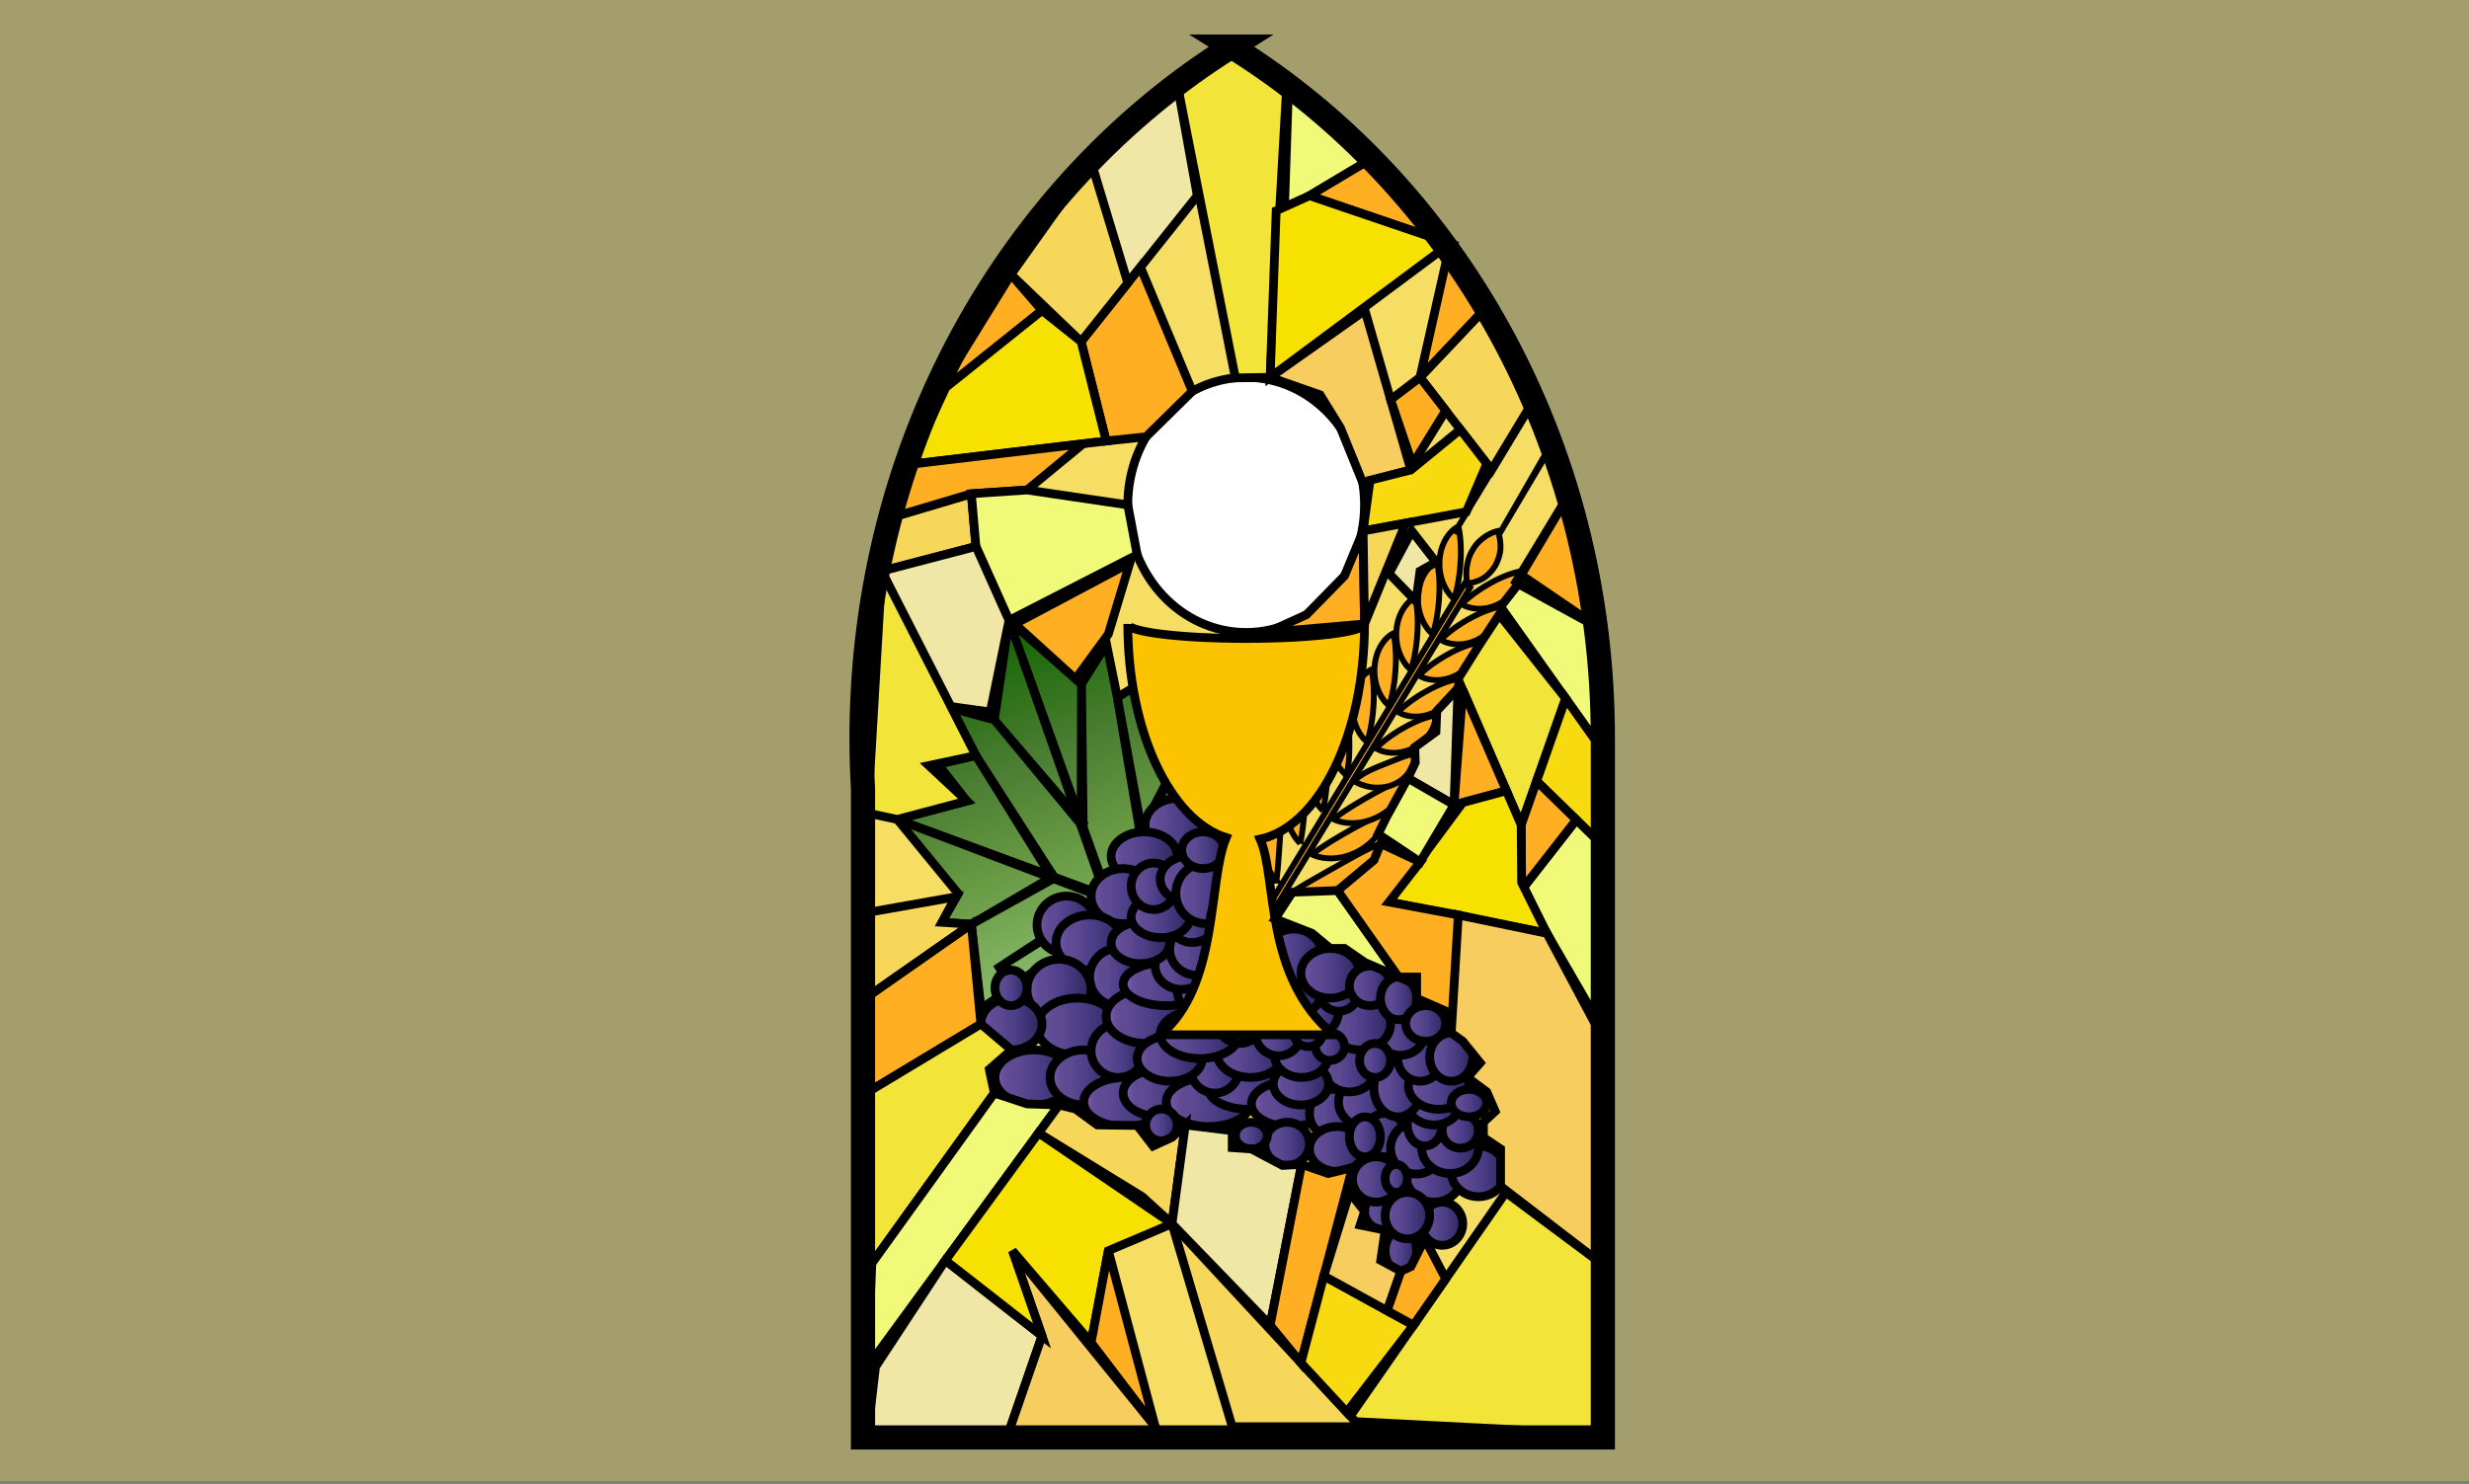 <?xml version="1.0" encoding="UTF-8"?>
<svg xmlns="http://www.w3.org/2000/svg" xmlns:xlink="http://www.w3.org/1999/xlink" viewBox="0 0 1791.44 1077.098">
  <rect x="0" y="0" width="1791.44" height="1077.098" fill="#808080" stroke="none"/>
  <defs>
    <style>
      .cls-1 {
        fill: url(#linear-gradient-16);
      }

      .cls-1, .cls-2, .cls-3, .cls-4, .cls-5, .cls-6, .cls-7, .cls-8, .cls-9, .cls-10, .cls-11, .cls-12, .cls-13, .cls-14, .cls-15, .cls-16, .cls-17, .cls-18, .cls-19, .cls-20, .cls-21, .cls-22, .cls-23, .cls-24, .cls-25, .cls-26, .cls-27, .cls-28, .cls-29, .cls-30, .cls-31, .cls-32, .cls-33, .cls-34, .cls-35, .cls-36, .cls-37, .cls-38, .cls-39, .cls-40, .cls-41, .cls-42, .cls-43, .cls-44, .cls-45, .cls-46, .cls-47, .cls-48, .cls-49, .cls-50, .cls-51, .cls-52, .cls-53, .cls-54, .cls-55, .cls-56, .cls-57, .cls-58, .cls-59, .cls-60, .cls-61, .cls-62, .cls-63, .cls-64, .cls-65, .cls-66, .cls-67, .cls-68, .cls-69, .cls-70, .cls-71, .cls-72, .cls-73, .cls-74, .cls-75, .cls-76, .cls-77, .cls-78, .cls-79, .cls-80, .cls-81, .cls-82, .cls-83, .cls-84, .cls-85, .cls-86, .cls-87, .cls-88, .cls-89, .cls-90, .cls-91, .cls-92, .cls-93, .cls-94, .cls-95, .cls-96, .cls-97, .cls-98, .cls-99, .cls-100, .cls-101, .cls-102, .cls-103, .cls-104, .cls-105, .cls-106, .cls-107, .cls-108, .cls-109, .cls-110, .cls-111 {
        stroke: #000;
      }

      .cls-1, .cls-2, .cls-3, .cls-4, .cls-5, .cls-6, .cls-7, .cls-8, .cls-9, .cls-10, .cls-11, .cls-12, .cls-13, .cls-14, .cls-15, .cls-16, .cls-17, .cls-18, .cls-19, .cls-20, .cls-21, .cls-22, .cls-23, .cls-24, .cls-25, .cls-27, .cls-28, .cls-29, .cls-30, .cls-31, .cls-32, .cls-33, .cls-34, .cls-35, .cls-36, .cls-37, .cls-38, .cls-39, .cls-40, .cls-41, .cls-42, .cls-43, .cls-44, .cls-45, .cls-46, .cls-47, .cls-48, .cls-49, .cls-50, .cls-51, .cls-52, .cls-53, .cls-54, .cls-55, .cls-56, .cls-57, .cls-58, .cls-59, .cls-61, .cls-62, .cls-63, .cls-64, .cls-65, .cls-66, .cls-67, .cls-68, .cls-69, .cls-70, .cls-71, .cls-72, .cls-73, .cls-74, .cls-75, .cls-76, .cls-78, .cls-79, .cls-80, .cls-81, .cls-82, .cls-83, .cls-84, .cls-85, .cls-86, .cls-87, .cls-88, .cls-89, .cls-90, .cls-91, .cls-92, .cls-93, .cls-94, .cls-95, .cls-96, .cls-97, .cls-98, .cls-99, .cls-100, .cls-101, .cls-102, .cls-103, .cls-104, .cls-105, .cls-106, .cls-107, .cls-108, .cls-109, .cls-110, .cls-111 {
        stroke-width: 6.342px;
      }

      .cls-1, .cls-2, .cls-3, .cls-4, .cls-5, .cls-6, .cls-7, .cls-8, .cls-9, .cls-10, .cls-11, .cls-12, .cls-13, .cls-14, .cls-15, .cls-16, .cls-17, .cls-18, .cls-20, .cls-22, .cls-23, .cls-24, .cls-25, .cls-27, .cls-28, .cls-29, .cls-30, .cls-31, .cls-32, .cls-33, .cls-34, .cls-35, .cls-36, .cls-37, .cls-38, .cls-39, .cls-40, .cls-41, .cls-42, .cls-43, .cls-44, .cls-45, .cls-46, .cls-47, .cls-48, .cls-49, .cls-50, .cls-53, .cls-54, .cls-55, .cls-56, .cls-57, .cls-58, .cls-59, .cls-61, .cls-62, .cls-63, .cls-64, .cls-65, .cls-66, .cls-67, .cls-68, .cls-70, .cls-71, .cls-72, .cls-73, .cls-74, .cls-75, .cls-76, .cls-78, .cls-79, .cls-80, .cls-81, .cls-82, .cls-83, .cls-84, .cls-85, .cls-86, .cls-87, .cls-88, .cls-89, .cls-90, .cls-91, .cls-92, .cls-93, .cls-94, .cls-95, .cls-96, .cls-97, .cls-98, .cls-99, .cls-100, .cls-101, .cls-103, .cls-104, .cls-105, .cls-106, .cls-108, .cls-109, .cls-111 {
        stroke-miterlimit: 10;
      }

      .cls-2 {
        fill: url(#linear-gradient-19);
      }

      .cls-3 {
        fill: url(#linear-gradient-50);
      }

      .cls-4 {
        fill: url(#linear-gradient-58);
      }

      .cls-5 {
        fill: url(#linear-gradient-57);
      }

      .cls-6 {
        fill: url(#linear-gradient-17);
      }

      .cls-7 {
        fill: url(#linear-gradient-23);
      }

      .cls-8 {
        fill: url(#linear-gradient-44);
      }

      .cls-9 {
        fill: url(#Foliage_5);
      }

      .cls-10 {
        fill: url(#linear-gradient-21);
      }

      .cls-11 {
        fill: url(#linear-gradient-53);
      }

      .cls-12 {
        fill: url(#Foliage_5-2);
      }

      .cls-13 {
        fill: url(#linear-gradient-48);
      }

      .cls-14 {
        fill: url(#linear-gradient);
      }

      .cls-15 {
        fill: url(#linear-gradient-47);
      }

      .cls-16 {
        fill: url(#linear-gradient-41);
      }

      .cls-17 {
        fill: url(#linear-gradient-22);
      }

      .cls-18 {
        fill: url(#linear-gradient-66);
      }

      .cls-19 {
        fill: #f7cd60;
      }

      .cls-20 {
        fill: url(#Foliage_5-14);
      }

      .cls-21, .cls-112 {
        fill: #f3e43a;
      }

      .cls-22 {
        fill: url(#linear-gradient-81);
      }

      .cls-23 {
        fill: url(#linear-gradient-72);
      }

      .cls-24 {
        fill: url(#linear-gradient-75);
      }

      .cls-25 {
        fill: url(#linear-gradient-7);
      }

      .cls-26 {
        fill: #f5de63;
        stroke-width: 9.513px;
      }

      .cls-27 {
        fill: url(#Foliage_5-10);
      }

      .cls-28 {
        fill: url(#linear-gradient-14);
      }

      .cls-29 {
        fill: url(#linear-gradient-34);
      }

      .cls-30 {
        fill: url(#Foliage_5-5);
      }

      .cls-31 {
        fill: url(#linear-gradient-9);
      }

      .cls-32 {
        fill: url(#Foliage_5-4);
      }

      .cls-33 {
        fill: url(#linear-gradient-43);
      }

      .cls-34 {
        fill: url(#linear-gradient-8);
      }

      .cls-35 {
        fill: url(#linear-gradient-15);
      }

      .cls-36 {
        fill: url(#linear-gradient-64);
      }

      .cls-37 {
        fill: url(#linear-gradient-11);
      }

      .cls-38 {
        fill: url(#linear-gradient-51);
      }

      .cls-39 {
        fill: url(#linear-gradient-12);
      }

      .cls-40 {
        fill: url(#linear-gradient-54);
      }

      .cls-41 {
        fill: url(#linear-gradient-69);
      }

      .cls-42 {
        fill: url(#linear-gradient-76);
      }

      .cls-43 {
        fill: url(#linear-gradient-42);
      }

      .cls-44 {
        fill: url(#linear-gradient-25);
      }

      .cls-45 {
        fill: url(#linear-gradient-78);
      }

      .cls-46 {
        fill: url(#linear-gradient-49);
      }

      .cls-47 {
        fill: url(#linear-gradient-35);
      }

      .cls-48 {
        fill: url(#linear-gradient-6);
      }

      .cls-49 {
        fill: url(#Foliage_5-12);
      }

      .cls-50 {
        fill: url(#linear-gradient-37);
      }

      .cls-51 {
        fill: #f0f978;
      }

      .cls-52 {
        fill: #f7da0f;
      }

      .cls-53 {
        fill: #fcc400;
      }

      .cls-54 {
        fill: url(#linear-gradient-4);
      }

      .cls-55 {
        fill: url(#linear-gradient-32);
      }

      .cls-56 {
        fill: url(#linear-gradient-38);
      }

      .cls-57 {
        fill: url(#linear-gradient-83);
      }

      .cls-58 {
        fill: url(#linear-gradient-36);
      }

      .cls-59 {
        fill: url(#linear-gradient-20);
      }

      .cls-60 {
        fill: none;
        stroke-width: 17.545px;
      }

      .cls-61 {
        fill: #fff;
      }

      .cls-62 {
        fill: url(#Foliage_5-11);
      }

      .cls-63 {
        fill: url(#linear-gradient-73);
      }

      .cls-64 {
        fill: url(#linear-gradient-84);
      }

      .cls-65 {
        fill: url(#linear-gradient-33);
      }

      .cls-66 {
        fill: url(#linear-gradient-71);
      }

      .cls-67 {
        fill: url(#linear-gradient-59);
      }

      .cls-68 {
        fill: url(#linear-gradient-45);
      }

      .cls-69 {
        fill: #f6e100;
      }

      .cls-70 {
        fill: url(#linear-gradient-26);
      }

      .cls-71 {
        fill: url(#linear-gradient-65);
      }

      .cls-72 {
        fill: url(#linear-gradient-56);
      }

      .cls-112 {
        opacity: .3;
        stroke-width: 0px;
      }

      .cls-73 {
        fill: url(#linear-gradient-13);
      }

      .cls-74 {
        fill: url(#linear-gradient-82);
      }

      .cls-75 {
        fill: url(#linear-gradient-80);
      }

      .cls-76 {
        fill: url(#linear-gradient-27);
      }

      .cls-77 {
        stroke-width: 4.245px;
      }

      .cls-77, .cls-107 {
        fill: #ffaf21;
      }

      .cls-78 {
        fill: url(#Foliage_5-13);
      }

      .cls-79 {
        fill: url(#linear-gradient-28);
      }

      .cls-80 {
        fill: url(#linear-gradient-61);
      }

      .cls-81 {
        fill: url(#linear-gradient-30);
      }

      .cls-82 {
        fill: url(#Foliage_5-9);
      }

      .cls-83 {
        fill: url(#linear-gradient-2);
      }

      .cls-84 {
        fill: url(#linear-gradient-60);
      }

      .cls-85 {
        fill: url(#linear-gradient-46);
      }

      .cls-86 {
        fill: url(#linear-gradient-70);
      }

      .cls-87 {
        fill: url(#linear-gradient-31);
      }

      .cls-88 {
        fill: url(#linear-gradient-79);
      }

      .cls-89 {
        fill: url(#linear-gradient-40);
      }

      .cls-90 {
        fill: url(#linear-gradient-77);
      }

      .cls-91 {
        fill: url(#linear-gradient-63);
      }

      .cls-92 {
        fill: url(#linear-gradient-29);
      }

      .cls-93 {
        fill: url(#Foliage_5-7);
      }

      .cls-94 {
        fill: url(#linear-gradient-39);
      }

      .cls-95 {
        fill: url(#linear-gradient-10);
      }

      .cls-96 {
        fill: url(#linear-gradient-74);
      }

      .cls-97 {
        fill: url(#linear-gradient-24);
      }

      .cls-98 {
        fill: url(#linear-gradient-5);
      }

      .cls-99 {
        fill: url(#Foliage_5-6);
      }

      .cls-100 {
        fill: url(#linear-gradient-62);
      }

      .cls-101 {
        fill: url(#linear-gradient-68);
      }

      .cls-102 {
        fill: #f0e6a6;
      }

      .cls-103 {
        fill: url(#Foliage_5-8);
      }

      .cls-104 {
        fill: url(#linear-gradient-67);
      }

      .cls-105 {
        fill: url(#linear-gradient-3);
      }

      .cls-106 {
        fill: url(#linear-gradient-18);
      }

      .cls-108 {
        fill: url(#linear-gradient-52);
      }

      .cls-109 {
        fill: url(#Foliage_5-3);
      }

      .cls-110 {
        fill: #f7d75a;
      }

      .cls-111 {
        fill: url(#linear-gradient-55);
      }
    </style>
    <linearGradient id="linear-gradient" x1="548.863" y1="874.291" x2="548.863" y2="600.276" gradientTransform="translate(2.918 86.16) rotate(-20.898)" gradientUnits="userSpaceOnUse">
      <stop offset="0" stop-color="#8fc274"></stop>
      <stop offset=".371" stop-color="#699a44"></stop>
      <stop offset=".629" stop-color="#4c7e33"></stop>
      <stop offset="1" stop-color="#116400"></stop>
    </linearGradient>
    <linearGradient id="Foliage_5" data-name="Foliage 5" x1="548.008" y1="630.579" x2="548.008" y2="813.86" gradientTransform="translate(2.918 86.16) rotate(-20.898)" gradientUnits="userSpaceOnUse">
      <stop offset="0" stop-color="#bcc47a"></stop>
      <stop offset=".522" stop-color="#9cad3b"></stop>
      <stop offset="1" stop-color="#788d2f"></stop>
    </linearGradient>
    <linearGradient id="Foliage_5-2" data-name="Foliage 5" x1="600.379" y1="715.812" x2="600.379" y2="814.46" xlink:href="#Foliage_5"></linearGradient>
    <linearGradient id="Foliage_5-3" data-name="Foliage 5" x1="593.549" y1="813.024" x2="593.549" y2="829.477" xlink:href="#Foliage_5"></linearGradient>
    <linearGradient id="Foliage_5-4" data-name="Foliage 5" x1="485.4" y1="705.596" x2="485.4" y2="814.479" xlink:href="#Foliage_5"></linearGradient>
    <linearGradient id="Foliage_5-5" data-name="Foliage 5" x1="499.04" y1="813.031" x2="499.04" y2="834.554" xlink:href="#Foliage_5"></linearGradient>
    <linearGradient id="Foliage_5-6" data-name="Foliage 5" x1="583.14" y1="818.516" x2="583.14" y2="860.917" xlink:href="#Foliage_5"></linearGradient>
    <linearGradient id="Foliage_5-7" data-name="Foliage 5" x1="600.496" y1="805.868" x2="600.496" y2="819.587" xlink:href="#Foliage_5"></linearGradient>
    <linearGradient id="Foliage_5-8" data-name="Foliage 5" x1="614.45" y1="778.254" x2="614.45" y2="780.641" xlink:href="#Foliage_5"></linearGradient>
    <linearGradient id="Foliage_5-9" data-name="Foliage 5" x1="594.95" y1="680.182" x2="594.95" y2="779.294" xlink:href="#Foliage_5"></linearGradient>
    <linearGradient id="Foliage_5-10" data-name="Foliage 5" x1="565.777" y1="661.62" x2="565.777" y2="757.724" xlink:href="#Foliage_5"></linearGradient>
    <linearGradient id="Foliage_5-11" data-name="Foliage 5" x1="532.267" y1="663.437" x2="532.267" y2="757.731" xlink:href="#Foliage_5"></linearGradient>
    <linearGradient id="Foliage_5-12" data-name="Foliage 5" x1="504.681" y1="683.046" x2="504.681" y2="786.258" xlink:href="#Foliage_5"></linearGradient>
    <linearGradient id="Foliage_5-13" data-name="Foliage 5" x1="480.921" y1="785.217" x2="480.921" y2="796.525" xlink:href="#Foliage_5"></linearGradient>
    <linearGradient id="Foliage_5-14" data-name="Foliage 5" x1="509.729" y1="819.293" x2="509.729" y2="855.067" xlink:href="#Foliage_5"></linearGradient>
    <linearGradient id="linear-gradient-2" x1="488.446" y1="598.63" x2="534.967" y2="598.63" gradientTransform="translate(1365.892) rotate(-180) scale(1 -1)" gradientUnits="userSpaceOnUse">
      <stop offset=".006" stop-color="#2b275c"></stop>
      <stop offset=".081" stop-color="#312b64"></stop>
      <stop offset=".412" stop-color="#4a3c85"></stop>
      <stop offset=".707" stop-color="#5d4a93"></stop>
      <stop offset=".816" stop-color="#5f4b94"></stop>
      <stop offset=".884" stop-color="#684f9b"></stop>
      <stop offset=".94" stop-color="#7656a5"></stop>
      <stop offset=".991" stop-color="#8b5fb4"></stop>
      <stop offset="1" stop-color="#9062b8"></stop>
    </linearGradient>
    <linearGradient id="linear-gradient-3" x1="511.707" y1="621.349" x2="559.677" y2="621.349" xlink:href="#linear-gradient-2"></linearGradient>
    <linearGradient id="linear-gradient-4" x1="527.699" y1="650.338" x2="574.217" y2="650.338" xlink:href="#linear-gradient-2"></linearGradient>
    <linearGradient id="linear-gradient-5" x1="570.582" y1="671.296" x2="613.467" y2="671.296" xlink:href="#linear-gradient-2"></linearGradient>
    <linearGradient id="linear-gradient-6" x1="550.957" y1="684.027" x2="599.654" y2="684.027" xlink:href="#linear-gradient-2"></linearGradient>
    <linearGradient id="linear-gradient-7" x1="534.967" y1="709.096" x2="575.306" y2="709.096" xlink:href="#linear-gradient-2"></linearGradient>
    <linearGradient id="linear-gradient-8" x1="574.217" y1="718.107" x2="620.734" y2="718.107" xlink:href="#linear-gradient-2"></linearGradient>
    <linearGradient id="linear-gradient-9" x1="555.136" y1="745.138" x2="613.467" y2="745.138" xlink:href="#linear-gradient-2"></linearGradient>
    <linearGradient id="linear-gradient-10" x1="609.833" y1="743.18" x2="654.169" y2="743.18" xlink:href="#linear-gradient-2"></linearGradient>
    <linearGradient id="linear-gradient-11" x1="587.301" y1="781.96" x2="643.991" y2="781.96" xlink:href="#linear-gradient-2"></linearGradient>
    <linearGradient id="linear-gradient-12" x1="555.136" y1="781.96" x2="604.018" y2="781.96" xlink:href="#linear-gradient-2"></linearGradient>
    <linearGradient id="linear-gradient-13" x1="534.967" y1="762.569" x2="574.217" y2="762.569" xlink:href="#linear-gradient-2"></linearGradient>
    <linearGradient id="linear-gradient-14" x1="505.894" y1="737.694" x2="563.313" y2="737.694" xlink:href="#linear-gradient-2"></linearGradient>
    <linearGradient id="linear-gradient-15" x1="488.446" y1="714.188" x2="550.957" y2="714.188" xlink:href="#linear-gradient-2"></linearGradient>
    <linearGradient id="linear-gradient-16" x1="519.703" y1="799.783" x2="579.579" y2="799.783" xlink:href="#linear-gradient-2"></linearGradient>
    <linearGradient id="linear-gradient-17" x1="497.172" y1="793.321" x2="550.957" y2="793.321" xlink:href="#linear-gradient-2"></linearGradient>
    <linearGradient id="linear-gradient-18" x1="457.921" y1="799.783" x2="519.703" y2="799.783" xlink:href="#linear-gradient-2"></linearGradient>
    <linearGradient id="linear-gradient-19" x1="431.03" y1="790.579" x2="488.811" y2="790.579" xlink:href="#linear-gradient-2"></linearGradient>
    <linearGradient id="linear-gradient-20" x1="466.642" y1="775.3" x2="502.259" y2="775.3" xlink:href="#linear-gradient-2"></linearGradient>
    <linearGradient id="linear-gradient-21" x1="493.538" y1="768.248" x2="540.78" y2="768.248" xlink:href="#linear-gradient-2"></linearGradient>
    <linearGradient id="linear-gradient-22" x1="433.936" y1="763.548" x2="483.151" y2="763.548" xlink:href="#linear-gradient-2"></linearGradient>
    <linearGradient id="linear-gradient-23" x1="466.642" y1="750.621" x2="524.066" y2="750.621" xlink:href="#linear-gradient-2"></linearGradient>
    <linearGradient id="linear-gradient-24" x1="401.958" y1="801.154" x2="457.921" y2="801.154" xlink:href="#linear-gradient-2"></linearGradient>
    <linearGradient id="linear-gradient-25" x1="380.877" y1="808.011" x2="415.765" y2="808.011" xlink:href="#linear-gradient-2"></linearGradient>
    <linearGradient id="linear-gradient-26" x1="356.89" y1="799.783" x2="394.688" y2="799.783" xlink:href="#linear-gradient-2"></linearGradient>
    <linearGradient id="linear-gradient-27" x1="345.99" y1="823.777" x2="375.79" y2="823.777" xlink:href="#linear-gradient-2"></linearGradient>
    <linearGradient id="linear-gradient-28" x1="304.556" y1="852.081" x2="345.99" y2="852.081" xlink:href="#linear-gradient-2"></linearGradient>
    <linearGradient id="linear-gradient-29" x1="345.99" y1="879.109" x2="375.79" y2="879.109" xlink:href="#linear-gradient-2"></linearGradient>
    <linearGradient id="linear-gradient-30" x1="350.349" y1="855.998" x2="384.511" y2="855.998" xlink:href="#linear-gradient-2"></linearGradient>
    <linearGradient id="linear-gradient-31" x1="304.556" y1="888.12" x2="334.36" y2="888.12" xlink:href="#linear-gradient-2"></linearGradient>
    <linearGradient id="linear-gradient-32" x1="337.994" y1="907.705" x2="360.89" y2="907.705" xlink:href="#linear-gradient-2"></linearGradient>
    <linearGradient id="linear-gradient-33" x1="319.46" y1="833.278" x2="356.89" y2="833.278" xlink:href="#linear-gradient-2"></linearGradient>
    <linearGradient id="linear-gradient-34" x1="328.547" y1="882.243" x2="360.89" y2="882.243" xlink:href="#linear-gradient-2"></linearGradient>
    <linearGradient id="linear-gradient-35" x1="273.302" y1="850.113" x2="313.039" y2="850.113" xlink:href="#linear-gradient-2"></linearGradient>
    <linearGradient id="linear-gradient-36" x1="293.17" y1="833.082" x2="334.36" y2="833.082" xlink:href="#linear-gradient-2"></linearGradient>
    <linearGradient id="linear-gradient-37" x1="293.17" y1="820.643" x2="319.46" y2="820.643" xlink:href="#linear-gradient-2"></linearGradient>
    <linearGradient id="linear-gradient-38" x1="319.46" y1="816.433" x2="344.717" y2="816.433" xlink:href="#linear-gradient-2"></linearGradient>
    <linearGradient id="linear-gradient-39" x1="306.314" y1="800.566" x2="344.717" y2="800.566" xlink:href="#linear-gradient-2"></linearGradient>
    <linearGradient id="linear-gradient-40" x1="334.36" y1="789.404" x2="369.008" y2="789.404" xlink:href="#linear-gradient-2"></linearGradient>
    <linearGradient id="linear-gradient-41" x1="367.432" y1="774.866" x2="406.192" y2="774.866" xlink:href="#linear-gradient-2"></linearGradient>
    <linearGradient id="linear-gradient-42" x1="401.958" y1="786.66" x2="441.989" y2="786.66" xlink:href="#linear-gradient-2"></linearGradient>
    <linearGradient id="linear-gradient-43" x1="401.958" y1="766.29" x2="441.018" y2="766.29" xlink:href="#linear-gradient-2"></linearGradient>
    <linearGradient id="linear-gradient-44" x1="421.487" y1="749.641" x2="455.013" y2="749.641" xlink:href="#linear-gradient-2"></linearGradient>
    <linearGradient id="linear-gradient-45" x1="448.181" y1="737.694" x2="484.453" y2="737.694" xlink:href="#linear-gradient-2"></linearGradient>
    <linearGradient id="linear-gradient-46" x1="466.642" y1="718.107" x2="511.707" y2="718.107" xlink:href="#linear-gradient-2"></linearGradient>
    <linearGradient id="linear-gradient-47" x1="489.174" y1="701.067" x2="527.699" y2="701.067" xlink:href="#linear-gradient-2"></linearGradient>
    <linearGradient id="linear-gradient-48" x1="300.199" y1="788.228" x2="343.928" y2="788.228" xlink:href="#linear-gradient-2"></linearGradient>
    <linearGradient id="linear-gradient-49" x1="319.46" y1="768.248" x2="351.683" y2="768.248" xlink:href="#linear-gradient-2"></linearGradient>
    <linearGradient id="linear-gradient-50" x1="297.293" y1="767.171" x2="328.547" y2="767.171" xlink:href="#linear-gradient-2"></linearGradient>
    <linearGradient id="linear-gradient-51" x1="332.09" y1="749.446" x2="367.432" y2="749.446" xlink:href="#linear-gradient-2"></linearGradient>
    <linearGradient id="linear-gradient-52" x1="375.79" y1="833.858" x2="415.765" y2="833.858" xlink:href="#linear-gradient-2"></linearGradient>
    <linearGradient id="linear-gradient-53" x1="415.765" y1="830.142" x2="448.181" y2="830.142" xlink:href="#linear-gradient-2"></linearGradient>
    <linearGradient id="linear-gradient-54" x1="446.358" y1="824.167" x2="469.554" y2="824.167" xlink:href="#linear-gradient-2"></linearGradient>
    <linearGradient id="linear-gradient-55" x1="511.707" y1="816.431" x2="534.602" y2="816.431" xlink:href="#linear-gradient-2"></linearGradient>
    <linearGradient id="linear-gradient-56" x1="356.89" y1="743.18" x2="401.958" y2="743.18" xlink:href="#linear-gradient-2"></linearGradient>
    <linearGradient id="linear-gradient-57" x1="394.688" y1="733.874" x2="421.487" y2="733.874" xlink:href="#linear-gradient-2"></linearGradient>
    <linearGradient id="linear-gradient-58" x1="380.877" y1="721.487" x2="408.087" y2="721.487" xlink:href="#linear-gradient-2"></linearGradient>
    <linearGradient id="linear-gradient-59" x1="408.087" y1="723.395" x2="457.921" y2="723.395" xlink:href="#linear-gradient-2"></linearGradient>
    <linearGradient id="linear-gradient-60" x1="431.974" y1="707.826" x2="467.304" y2="707.826" xlink:href="#linear-gradient-2"></linearGradient>
    <linearGradient id="linear-gradient-61" x1="449.64" y1="691.028" x2="489.174" y2="691.028" xlink:href="#linear-gradient-2"></linearGradient>
    <linearGradient id="linear-gradient-62" x1="477.548" y1="689.07" x2="517.159" y2="689.07" xlink:href="#linear-gradient-2"></linearGradient>
    <linearGradient id="linear-gradient-63" x1="484.453" y1="669.336" x2="517.159" y2="669.336" xlink:href="#linear-gradient-2"></linearGradient>
    <linearGradient id="linear-gradient-64" x1="517.159" y1="684.339" x2="559.677" y2="684.339" xlink:href="#linear-gradient-2"></linearGradient>
    <linearGradient id="linear-gradient-65" x1="502.259" y1="665.419" x2="545.141" y2="665.419" xlink:href="#linear-gradient-2"></linearGradient>
    <linearGradient id="linear-gradient-66" x1="512.683" y1="643.232" x2="545.141" y2="643.232" xlink:href="#linear-gradient-2"></linearGradient>
    <linearGradient id="linear-gradient-67" x1="483.151" y1="637.997" x2="524.066" y2="637.997" xlink:href="#linear-gradient-2"></linearGradient>
    <linearGradient id="linear-gradient-68" x1="469.407" y1="648.324" x2="512.683" y2="648.324" xlink:href="#linear-gradient-2"></linearGradient>
    <linearGradient id="linear-gradient-69" x1="446.358" y1="666.33" x2="487.544" y2="666.33" xlink:href="#linear-gradient-2"></linearGradient>
    <linearGradient id="linear-gradient-70" x1="477.548" y1="617.04" x2="508.437" y2="617.04" xlink:href="#linear-gradient-2"></linearGradient>
    <linearGradient id="linear-gradient-71" x1="446.358" y1="640.489" x2="477.548" y2="640.489" xlink:href="#linear-gradient-2"></linearGradient>
    <linearGradient id="linear-gradient-72" x1="429.937" y1="684.339" x2="466.316" y2="684.339" xlink:href="#linear-gradient-2"></linearGradient>
    <linearGradient id="linear-gradient-73" x1="406.192" y1="694.213" x2="448.126" y2="694.213" xlink:href="#linear-gradient-2"></linearGradient>
    <linearGradient id="linear-gradient-74" x1="379.423" y1="706.356" x2="421.974" y2="706.356" xlink:href="#linear-gradient-2"></linearGradient>
    <linearGradient id="linear-gradient-75" x1="356.89" y1="715.464" x2="386.811" y2="715.464" xlink:href="#linear-gradient-2"></linearGradient>
    <linearGradient id="linear-gradient-76" x1="337.994" y1="724.57" x2="364.258" y2="724.57" xlink:href="#linear-gradient-2"></linearGradient>
    <linearGradient id="linear-gradient-77" x1="316.915" y1="742.78" x2="345.99" y2="742.78" xlink:href="#linear-gradient-2"></linearGradient>
    <linearGradient id="linear-gradient-78" x1="287.116" y1="800.568" x2="312.918" y2="800.568" xlink:href="#linear-gradient-2"></linearGradient>
    <linearGradient id="linear-gradient-79" x1="620.734" y1="716.932" x2="643.991" y2="716.932" xlink:href="#linear-gradient-2"></linearGradient>
    <linearGradient id="linear-gradient-80" x1="356.89" y1="769.621" x2="379.423" y2="769.621" xlink:href="#linear-gradient-2"></linearGradient>
    <linearGradient id="linear-gradient-81" x1="390.326" y1="759.532" x2="411.406" y2="759.532" xlink:href="#linear-gradient-2"></linearGradient>
    <linearGradient id="linear-gradient-82" x1="406.192" y1="749.788" x2="427.16" y2="749.788" xlink:href="#linear-gradient-2"></linearGradient>
    <linearGradient id="linear-gradient-83" x1="364.258" y1="825.051" x2="386.811" y2="825.051" xlink:href="#linear-gradient-2"></linearGradient>
    <linearGradient id="linear-gradient-84" x1="344.717" y1="855.218" x2="360.89" y2="855.218" xlink:href="#linear-gradient-2"></linearGradient>
  </defs>
  <g id="Baptism">
    <rect class="cls-112" x="0" y="0" width="1791.44" height="1074.809"></rect>
  </g>
  <g id="Eucharist">
    <g>
      <path class="cls-26" d="m896.858,31.596c-160.474,100.325-268.405,287.509-268.405,501.869,0,12.346.359,24.593,1.058,36.739v470.802h536.811v-507.541c0-214.638-108.425-401.987-269.464-501.869Z"></path>
      <g>
        <g>
          <path class="cls-77" d="m1064.726,423.356c8.155-11.492,16.227-24.768,21.933-37.991"></path>
          <path class="cls-77" d="m1064.726,423.356c-.001-.001-.081-.279-.177-.758-.076-.463-.256-1.195-.352-2.023-.118-.846-.204-1.83-.25-2.918-.045-1.085-.031-2.26.045-3.494.074-1.237.238-2.511.483-3.804.254-1.295.456-2.577.817-3.844.674-2.538,1.739-4.948,3.088-7.165,1.265-2.301,2.828-4.401,4.656-6.17.891-.895,1.912-1.682,2.829-2.445.929-.758,1.891-1.436,2.862-2.027.972-.588,1.928-1.104,2.842-1.534.917-.425,1.771-.778,2.528-1.043.732-.282,1.423-.445,1.846-.584.443-.128.714-.18.714-.18,0,0,.124.26.291.717.144.447.431,1.143.646,1.956.239.825.464,1.799.66,2.894.194,1.093.338,2.294.423,3.578.086,1.283.085,2.633,0,4.02-.078,1.396-.363,2.73-.681,4.112-.658,2.749-1.746,5.469-3.129,7.986-1.528,2.448-3.348,4.698-5.371,6.531-1.011.903-2.046,1.783-3.121,2.425-1.076.648-2.159,1.21-3.238,1.668-1.075.461-2.116.839-3.097,1.131-.981.29-1.884.507-2.675.648-.766.16-1.474.206-1.91.271-.456.051-.729.056-.729.056Z"></path>
        </g>
        <g>
          <path class="cls-77" d="m1055.093,434.65c-5.487-17.863-3.545-36.908,3.024-52.602"></path>
          <path class="cls-77" d="m1055.093,434.65s-.221-.17-.584-.504c-.347-.336-.915-.814-1.514-1.451-.316-.318-.641-.663-.985-1.064-.349-.41-.675-.874-1.048-1.375-.379-.498-.723-1.05-1.12-1.635-.384-.585-.692-1.193-1.067-1.843-.358-.647-.718-1.332-1.052-2.051-.315-.717-.625-1.469-.923-2.249-.634-1.561-1.054-3.234-1.497-4.985-.343-1.743-.683-3.571-.782-5.411-.165-1.851-.129-3.709-.043-5.564.165-1.836.359-3.672.761-5.42.345-1.762.883-3.435,1.454-5.023.614-1.574,1.275-3.06,2.043-4.397.766-1.337,1.548-2.56,2.407-3.612.433-.525.821-1.032,1.237-1.491.441-.446.831-.878,1.247-1.257.806-.768,1.548-1.401,2.237-1.873.655-.489,1.26-.816,1.632-1.056.388-.232.621-.339.621-.339,0,0,.082.271.19.753.09.471.281,1.189.413,2.03.138.846.307,1.858.464,2.979.134,1.113.268,2.338.406,3.647.099,1.295.221,2.674.276,4.086.054,1.41.123,2.876.109,4.348.029,1.484-.019,2.978-.054,4.486-.087,1.501-.111,3.022-.248,4.524-.072,1.508-.249,3.003-.367,4.485-.179,1.48-.293,2.939-.536,4.37-.142,1.427-.441,2.832-.627,4.178-.107.674-.235,1.337-.373,1.988-.122.648-.223,1.278-.362,1.894-.28,1.25-.524,2.368-.779,3.401-.14.52-.248,1.012-.395,1.483-.123.479-.205.934-.321,1.344-.195.813-.445,1.474-.571,1.918-.144.445-.25.688-.25.688Z"></path>
        </g>
        <g>
          <path class="cls-77" d="m991.944,538.509c-5.488-17.864-3.546-36.906,3.024-52.602"></path>
          <path class="cls-77" d="m991.944,538.509s-.222-.17-.585-.503c-.346-.336-.914-.816-1.514-1.452-.317-.318-.64-.664-.984-1.064-.348-.41-.673-.875-1.048-1.374-.379-.5-.723-1.051-1.121-1.637-.384-.584-.692-1.193-1.066-1.842-.359-.648-.72-1.333-1.052-2.051-.315-.719-.626-1.471-.923-2.251-.634-1.561-1.055-3.233-1.498-4.984-.343-1.742-.682-3.572-.782-5.411-.165-1.85-.128-3.71-.042-5.563.165-1.837.358-3.673.761-5.421.343-1.762.883-3.435,1.453-5.024.614-1.573,1.276-3.059,2.043-4.395.766-1.339,1.547-2.561,2.407-3.613.433-.524.821-1.032,1.237-1.49.44-.447.832-.879,1.247-1.259.807-.768,1.549-1.401,2.238-1.873.654-.488,1.259-.816,1.632-1.056.387-.232.621-.339.621-.339,0,0,.081.272.189.753.09.472.281,1.188.413,2.031.139.845.308,1.857.465,2.979.134,1.113.266,2.339.404,3.648.101,1.294.221,2.673.277,4.085.053,1.409.123,2.876.109,4.348.03,1.484-.019,2.977-.055,4.487-.086,1.501-.109,3.021-.245,4.522-.072,1.509-.25,3.004-.368,4.486-.18,1.48-.293,2.941-.536,4.371-.141,1.425-.44,2.829-.628,4.177-.106.674-.234,1.337-.371,1.988-.122.648-.223,1.278-.363,1.896-.279,1.249-.524,2.367-.778,3.4-.141.522-.248,1.011-.395,1.484-.124.478-.206.934-.323,1.343-.194.814-.443,1.474-.569,1.917-.144.446-.25.689-.25.689Z"></path>
        </g>
        <g>
          <path class="cls-77" d="m1007.931,512.214c-5.487-17.865-3.544-36.907,3.024-52.602"></path>
          <path class="cls-77" d="m1007.931,512.214s-.221-.17-.584-.504c-.346-.337-.914-.814-1.514-1.451-.316-.319-.64-.664-.984-1.064-.349-.411-.674-.875-1.048-1.374-.379-.5-.724-1.052-1.12-1.638-.385-.584-.693-1.193-1.069-1.841-.358-.648-.718-1.334-1.05-2.051-.316-.719-.627-1.471-.924-2.251-.635-1.56-1.054-3.234-1.498-4.983-.342-1.744-.683-3.573-.782-5.412-.165-1.85-.128-3.71-.043-5.563.165-1.837.359-3.674.762-5.421.343-1.762.883-3.435,1.452-5.023.616-1.573,1.276-3.06,2.044-4.397.765-1.336,1.548-2.56,2.408-3.612.433-.525.82-1.032,1.236-1.491.441-.447.831-.877,1.248-1.257.804-.768,1.548-1.401,2.236-1.873.656-.489,1.26-.816,1.633-1.056.387-.232.62-.339.62-.339,0,0,.082.272.19.753.09.472.282,1.19.413,2.031.14.844.307,1.855.464,2.98.135,1.112.269,2.337.406,3.645.101,1.294.221,2.674.276,4.085.054,1.41.123,2.876.109,4.348.029,1.484-.019,2.98-.054,4.488-.087,1.5-.111,3.021-.248,4.522-.072,1.509-.249,3.003-.366,4.486-.182,1.481-.294,2.94-.536,4.37-.142,1.425-.442,2.832-.629,4.178-.106.674-.234,1.337-.371,1.987-.123.65-.223,1.28-.363,1.896-.28,1.248-.523,2.368-.778,3.401-.141.52-.248,1.013-.395,1.482-.123.48-.206.935-.322,1.344-.194.814-.444,1.475-.569,1.918-.146.446-.252.689-.252.689Z"></path>
        </g>
        <g>
          <path class="cls-77" d="m1023.761,486.179c-5.487-17.865-3.544-36.907,3.024-52.603"></path>
          <path class="cls-77" d="m1023.761,486.179s-.221-.17-.584-.503c-.346-.336-.914-.816-1.514-1.452-.316-.319-.64-.663-.984-1.063-.349-.412-.674-.876-1.048-1.375-.379-.5-.722-1.052-1.12-1.639-.384-.583-.692-1.192-1.069-1.84-.358-.648-.718-1.333-1.05-2.052-.316-.717-.627-1.469-.924-2.249-.634-1.561-1.055-3.233-1.498-4.985-.343-1.743-.683-3.571-.781-5.411-.166-1.85-.129-3.71-.044-5.563.166-1.837.359-3.673.761-5.42.345-1.763.884-3.436,1.453-5.024.616-1.574,1.277-3.06,2.045-4.397.765-1.337,1.547-2.559,2.407-3.612.432-.525.821-1.033,1.236-1.49.441-.448.831-.878,1.248-1.259.804-.768,1.548-1.401,2.236-1.872.656-.49,1.26-.817,1.633-1.057.387-.232.62-.34.62-.34,0,0,.082.272.19.754.091.473.282,1.19.414,2.03.139.845.306,1.858.463,2.981.136,1.112.268,2.338.405,3.647.101,1.294.222,2.674.28,4.084.052,1.41.122,2.877.107,4.348.031,1.483-.018,2.98-.054,4.488-.087,1.5-.111,3.021-.248,4.523-.072,1.509-.248,3.002-.366,4.485-.182,1.481-.294,2.939-.536,4.37-.141,1.426-.441,2.831-.628,4.178-.107.674-.235,1.338-.372,1.987-.123.649-.222,1.28-.362,1.896-.28,1.25-.524,2.369-.778,3.4-.141.521-.249,1.014-.396,1.484-.122.479-.204.934-.322,1.343-.194.814-.443,1.476-.569,1.918-.145.446-.252.689-.252.689Z"></path>
        </g>
        <g>
          <path class="cls-77" d="m1039.536,460.236c-5.487-17.864-3.544-36.907,3.024-52.602"></path>
          <path class="cls-77" d="m1039.536,460.236s-.221-.171-.584-.503c-.345-.337-.914-.816-1.514-1.452-.316-.318-.64-.663-.984-1.063-.349-.412-.675-.876-1.05-1.375-.377-.5-.721-1.052-1.118-1.638-.385-.583-.692-1.193-1.069-1.841-.357-.647-.718-1.334-1.05-2.051-.316-.718-.627-1.47-.925-2.25-.634-1.56-1.055-3.233-1.497-4.985-.342-1.742-.683-3.571-.781-5.411-.166-1.85-.129-3.71-.044-5.563.166-1.837.358-3.672.761-5.419.344-1.764.884-3.439,1.453-5.026.615-1.572,1.277-3.059,2.045-4.396.764-1.337,1.547-2.559,2.406-3.611.433-.525.822-1.033,1.237-1.49.441-.449.831-.879,1.248-1.259.804-.77,1.547-1.402,2.236-1.874.656-.489,1.26-.815,1.633-1.056.387-.232.62-.339.62-.339,0,0,.082.271.19.753.09.472.282,1.188.413,2.031.14.845.307,1.858.464,2.981.136,1.112.268,2.336.404,3.646.102,1.294.221,2.674.279,4.085.053,1.409.121,2.876.108,4.347.029,1.484-.019,2.978-.054,4.488-.087,1.501-.111,3.019-.248,4.523-.072,1.509-.249,3.003-.367,4.486-.18,1.48-.293,2.939-.536,4.369-.14,1.426-.441,2.831-.627,4.178-.107.675-.235,1.339-.372,1.987-.123.649-.223,1.28-.362,1.896-.28,1.25-.525,2.369-.778,3.4-.141.523-.25,1.013-.396,1.485-.124.478-.204.932-.322,1.343-.194.813-.443,1.475-.569,1.917-.146.445-.252.689-.252.689Z"></path>
        </g>
        <g>
          <path class="cls-77" d="m1060.482,438.457c17.385-1.705,32.81-11.224,43.541-23.979"></path>
          <path class="cls-77" d="m1060.482,438.457s.167-.201.487-.521c.326-.304.789-.813,1.405-1.327.299-.28.655-.542,1.013-.856.342-.335.718-.636,1.105-.983.777-.663,1.631-1.353,2.582-2.126.468-.385.965-.735,1.467-1.115.499-.396,1.013-.786,1.543-1.162,1.071-.722,2.147-1.578,3.303-2.287,1.12-.812,2.319-1.505,3.505-2.274,1.214-.709,2.416-1.48,3.67-2.152,1.222-.735,2.506-1.364,3.748-2.049,1.269-.637,2.521-1.281,3.796-1.844,1.246-.6,2.521-1.117,3.74-1.626,1.225-.507,2.446-.939,3.588-1.355,1.167-.388,2.262-.745,3.264-1.055,1.016-.292,1.943-.53,2.719-.732.767-.206,1.455-.301,1.892-.401.452-.086.717-.113.717-.113,0,0,.001.273-.041.748-.057.464-.094,1.193-.247,2.036-.128.869-.369,1.857-.701,2.959-.157.56-.369,1.118-.571,1.733-.225.595-.502,1.181-.776,1.818-.552,1.269-1.279,2.529-2.112,3.82-.831,1.293-1.832,2.539-2.924,3.774-1.125,1.197-2.332,2.399-3.694,3.442-1.326,1.095-2.812,2.019-4.307,2.914-1.543.825-3.111,1.601-4.749,2.178-1.605.636-3.296,1.031-4.917,1.386-1.666.261-3.256.514-4.836.51-.784.018-1.546.009-2.284-.017-.744-.041-1.471-.125-2.164-.219-.703-.112-1.345-.175-1.993-.32-.658-.159-1.265-.28-1.84-.454-.573-.171-1.099-.308-1.588-.488-.479-.181-.901-.362-1.297-.548-.782-.34-1.415-.711-1.838-.917-.429-.226-.662-.377-.662-.377Z"></path>
        </g>
        <g>
          <path class="cls-77" d="m937.681,647.528c25.615-2.513,48.341-16.539,64.152-35.331"></path>
          <path class="cls-77" d="m937.681,647.528s1.043-.837,2.93-1.982c.465-.301,1.005-.583,1.56-.926.539-.37,1.127-.712,1.742-1.101,1.22-.729,2.597-1.55,4.098-2.445.744-.457,1.538-.845,2.329-1.322.789-.493,1.607-.967,2.446-1.438.42-.24.847-.47,1.28-.7.421-.261.85-.514,1.285-.764.866-.511,1.76-.994,2.664-1.485,1.769-1.087,3.65-2.039,5.498-3.142,1.887-1.012,3.745-2.148,5.661-3.177,1.866-1.119,3.805-2.117,5.655-3.223,1.893-1.035,3.725-2.115,5.568-3.095.921-.489,1.791-1.026,2.692-1.494.888-.485,1.786-.928,2.628-1.411,1.703-.943,3.41-1.748,4.935-2.58,1.597-.786,3.058-1.508,4.356-2.146,1.363-.618,2.551-1.158,3.529-1.603,1.993-.89,3.294-1.296,3.294-1.296,0,0-.251,1.363-.975,3.564-.341,1.122-.859,2.399-1.511,3.832-.316.727-.695,1.463-1.078,2.264-.409.772-.883,1.546-1.359,2.378-.969,1.65-2.135,3.339-3.461,5.046-.646.873-1.375,1.702-2.131,2.539-.757.836-1.526,1.707-2.37,2.513-1.692,1.612-3.482,3.251-5.468,4.693-1.933,1.516-4.074,2.807-6.213,4.09-2.205,1.176-4.429,2.321-6.742,3.202-2.266.968-4.639,1.621-6.908,2.254-1.157.266-2.306.496-3.433.7-1.115.229-2.23.381-3.33.471-1.094.108-2.158.197-3.191.249-1.043.021-2.051.027-3.022-.002-.979-.047-1.882-.039-2.786-.133-.913-.112-1.761-.188-2.564-.321-.802-.129-1.539-.226-2.225-.369-.676-.149-1.284-.312-1.845-.476-2.23-.623-3.539-1.163-3.539-1.163Z"></path>
        </g>
        <g>
          <path class="cls-77" d="m951.962,620.121c21.767-2.136,41.08-14.053,54.516-30.022"></path>
          <path class="cls-77" d="m951.962,620.121s.865-.815,2.443-1.92c.389-.291.842-.564,1.306-.894.447-.352.935-.676,1.442-1.046,1.01-.681,2.148-1.454,3.39-2.294,1.224-.786,2.55-1.635,3.95-2.534.347-.218.7-.426,1.058-.634.35-.235.703-.464,1.064-.685.717-.459,1.457-.887,2.205-1.322,1.467-.958,3.028-1.789,4.568-2.735,1.573-.871,3.123-1.837,4.73-2.698,1.566-.939,3.198-1.765,4.763-2.675,1.602-.849,3.164-1.724,4.738-2.51.789-.393,1.537-.824,2.312-1.193.776-.38,1.535-.753,2.271-1.115,1.475-.741,2.965-1.361,4.305-2.008,1.409-.598,2.7-1.147,3.845-1.634,1.186-.469,2.262-.863,3.151-1.196,1.787-.658,2.972-.929,2.972-.929,0,0-.133,1.228-.653,3.197-.241,1.004-.631,2.145-1.134,3.424-.241.65-.541,1.302-.841,2.018-.324.687-.705,1.372-1.087,2.115-.781,1.463-1.731,2.964-2.83,4.474-.534.772-1.141,1.504-1.773,2.242-.633.738-1.278,1.503-1.992,2.212-1.425,1.417-2.944,2.852-4.637,4.107-1.649,1.321-3.484,2.438-5.322,3.54-1.896,1.013-3.813,1.986-5.812,2.723-1.957.816-4.01,1.346-5.976,1.849-1.004.209-2.0.386-2.975.537-.966.172-1.934.277-2.888.326-.949.063-1.872.111-2.768.123-.906-.017-1.778-.04-2.62-.102-.849-.078-1.631-.102-2.416-.221-.792-.134-1.528-.23-2.225-.382-.695-.148-1.333-.265-1.927-.425-.586-.163-1.106-.337-1.59-.51-1.921-.661-3.052-1.224-3.052-1.224Z"></path>
        </g>
        <g>
          <path class="cls-77" d="m967.506,594.519c21.559-2.115,40.689-13.919,53.997-29.737"></path>
          <path class="cls-77" d="m967.506,594.519s.856-.814,2.417-1.918c.385-.29.833-.563,1.29-.891.443-.352.927-.674,1.428-1.043.997-.68,2.124-1.45,3.352-2.288.607-.42,1.257-.779,1.905-1.216.644-.449,1.312-.878,2-1.303.342-.218.693-.425,1.048-.633.343-.231.695-.458,1.051-.679.709-.455,1.44-.882,2.182-1.314,1.448-.949,2.993-1.773,4.516-2.713,1.555-.863,3.09-1.819,4.68-2.673,1.55-.927,3.166-1.746,4.716-2.643,1.587-.841,3.133-1.706,4.694-2.48.782-.387,1.522-.813,2.292-1.176.768-.377,1.52-.741,2.253-1.101,1.463-.729,2.942-1.339,4.271-1.976,1.398-.59,2.681-1.128,3.817-1.608,1.178-.461,2.246-.846,3.129-1.175,1.778-.644,2.957-.91,2.957-.91,0,0-.128,1.221-.636,3.179-.236.997-.619,2.13-1.112,3.402-.238.647-.534,1.293-.829,2.003-.318.684-.695,1.365-1.071,2.101-.773,1.453-1.711,2.944-2.797,4.443-1.079,1.509-2.352,2.967-3.726,4.421-1.411,1.409-2.915,2.832-4.593,4.077-1.634,1.31-3.452,2.419-5.274,3.512-1.879,1.003-3.779,1.967-5.761,2.696-1.939.807-3.977,1.331-5.926,1.827-.995.206-1.982.381-2.95.529-.959.169-1.918.27-2.865.317-.941.063-1.855.108-2.745.118-.898-.019-1.763-.046-2.598-.108-.842-.08-1.616-.106-2.395-.227-.786-.136-1.516-.231-2.207-.385-.689-.15-1.322-.267-1.91-.429-.58-.165-1.096-.338-1.577-.51-1.903-.665-3.025-1.228-3.025-1.228Z"></path>
        </g>
        <g>
          <path class="cls-77" d="m998.343,543.029c17.384-1.704,32.809-11.224,43.54-23.978"></path>
          <path class="cls-77" d="m998.343,543.029s.165-.2.485-.521c.326-.302.79-.813,1.406-1.327.3-.28.655-.543,1.013-.856.343-.333.717-.635,1.105-.983.777-.663,1.631-1.353,2.583-2.125.467-.384.963-.736,1.467-1.116.497-.395,1.012-.784,1.542-1.16,1.071-.724,2.146-1.579,3.304-2.288,1.119-.812,2.318-1.505,3.505-2.275,1.213-.708,2.415-1.479,3.668-2.152,1.223-.733,2.507-1.363,3.749-2.049,1.27-.636,2.521-1.28,3.795-1.843,1.248-.6,2.523-1.118,3.742-1.628,1.223-.507,2.446-.938,3.587-1.355,1.168-.387,2.262-.745,3.263-1.054,1.017-.293,1.945-.53,2.72-.73.766-.206,1.455-.302,1.893-.402.45-.087.716-.113.716-.113,0,0,0,.275-.041.749-.056.464-.093,1.191-.247,2.035-.128.871-.369,1.856-.701,2.958-.157.561-.368,1.12-.571,1.734-.225.593-.501,1.181-.776,1.817-.551,1.27-1.279,2.531-2.111,3.821-.831,1.292-1.831,2.539-2.925,3.775-1.123,1.196-2.33,2.398-3.693,3.441-1.324,1.096-2.811,2.019-4.307,2.915-1.542.825-3.111,1.601-4.749,2.178-1.605.636-3.296,1.031-4.916,1.386-1.667.26-3.256.513-4.837.51-.782.017-1.546.009-2.284-.017-.743-.041-1.47-.124-2.163-.219-.703-.114-1.344-.175-1.994-.321-.658-.158-1.263-.278-1.839-.454-.574-.169-1.099-.307-1.587-.487-.48-.181-.902-.364-1.299-.549-.781-.338-1.416-.709-1.839-.916-.427-.227-.66-.378-.66-.378Z"></path>
        </g>
        <g>
          <path class="cls-77" d="m1014.33,516.735c17.385-1.705,32.81-11.224,43.541-23.978"></path>
          <path class="cls-77" d="m1014.33,516.735s.166-.2.487-.521c.325-.302.789-.813,1.405-1.329.301-.28.656-.541,1.013-.856.342-.332.718-.635,1.105-.982.777-.663,1.631-1.352,2.582-2.126.469-.384.964-.735,1.468-1.115.498-.395,1.012-.785,1.542-1.16,1.071-.723,2.147-1.58,3.303-2.289,1.12-.812,2.319-1.504,3.506-2.274,1.213-.709,2.415-1.48,3.669-2.152,1.223-.734,2.506-1.364,3.748-2.049,1.269-.636,2.521-1.281,3.796-1.844,1.248-.6,2.523-1.117,3.742-1.628,1.223-.506,2.444-.938,3.586-1.354,1.167-.388,2.262-.745,3.264-1.054,1.017-.295,1.944-.531,2.72-.732.766-.206,1.453-.301,1.892-.402.451-.085.716-.112.716-.112,0,0,.002.272-.041.748-.055.465-.094,1.191-.247,2.036-.127.868-.369,1.856-.7,2.957-.157.563-.369,1.121-.571,1.735-.225.594-.502,1.179-.775,1.817-.552,1.27-1.28,2.532-2.113,3.821-.831,1.292-1.83,2.538-2.925,3.774-1.122,1.195-2.33,2.397-3.692,3.44-1.325,1.095-2.812,2.019-4.308,2.915-1.541.825-3.11,1.601-4.749,2.179-1.605.636-3.295,1.029-4.916,1.385-1.666.261-3.256.514-4.836.511-.782.017-1.547.008-2.284-.017-.743-.042-1.471-.126-2.164-.22-.702-.112-1.344-.175-1.993-.32-.658-.16-1.265-.279-1.839-.455-.575-.169-1.101-.307-1.589-.487-.479-.18-.9-.364-1.297-.549-.782-.338-1.415-.709-1.838-.915-.427-.228-.662-.378-.662-.378Z"></path>
        </g>
        <g>
          <path class="cls-77" d="m1029.479,490.217c17.384-1.703,32.809-11.224,43.54-23.977"></path>
          <path class="cls-77" d="m1029.479,490.217s.165-.2.487-.521c.324-.302.788-.812,1.405-1.328.299-.281.656-.542,1.013-.855.342-.334.718-.637,1.104-.983.778-.664,1.631-1.352,2.583-2.126.468-.385.963-.735,1.467-1.115.497-.395,1.011-.785,1.543-1.162,1.071-.722,2.147-1.578,3.302-2.288,1.12-.81,2.319-1.503,3.506-2.272,1.213-.708,2.414-1.48,3.67-2.152,1.221-.734,2.506-1.365,3.747-2.049,1.27-.637,2.522-1.282,3.794-1.844,1.248-.599,2.523-1.117,3.743-1.628,1.223-.506,2.445-.939,3.586-1.355,1.167-.386,2.263-.745,3.263-1.053,1.017-.293,1.945-.531,2.721-.732.767-.206,1.454-.302,1.892-.402.452-.087.716-.112.716-.112,0,0,.002.272-.041.748-.056.464-.093,1.191-.248,2.036-.128.869-.368,1.854-.701,2.957-.157.563-.367,1.12-.571,1.735-.225.592-.501,1.179-.774,1.817-.553,1.27-1.28,2.529-2.113,3.821-.832,1.292-1.831,2.539-2.924,3.773-1.124,1.196-2.331,2.398-3.695,3.441-1.325,1.096-2.811,2.019-4.306,2.916-1.542.823-3.111,1.601-4.75,2.177-1.605.637-3.295,1.029-4.916,1.388-1.667.26-3.256.513-4.837.509-.782.018-1.546.009-2.284-.018-.742-.04-1.47-.122-2.163-.218-.702-.113-1.344-.176-1.993-.322-.657-.158-1.263-.278-1.839-.453-.576-.17-1.1-.307-1.589-.486-.478-.182-.9-.365-1.297-.55-.781-.339-1.415-.709-1.839-.915-.427-.228-.66-.379-.66-.379Z"></path>
        </g>
        <g>
          <path class="cls-77" d="m1045.253,464.275c17.384-1.704,32.81-11.226,43.541-23.978"></path>
          <path class="cls-77" d="m1045.253,464.275s.166-.201.487-.524c.325-.3.789-.81,1.405-1.326.3-.281.656-.543,1.014-.855.34-.334.717-.636,1.104-.983.776-.663,1.63-1.352,2.583-2.126.468-.384.963-.736,1.467-1.115.497-.395,1.012-.785,1.542-1.162,1.072-.72,2.146-1.578,3.303-2.287,1.12-.81,2.318-1.504,3.504-2.273,1.215-.708,2.416-1.479,3.67-2.151,1.223-.736,2.507-1.365,3.748-2.05,1.271-.637,2.522-1.281,3.796-1.844,1.248-.599,2.523-1.117,3.742-1.628,1.223-.507,2.446-.938,3.587-1.355,1.167-.386,2.261-.745,3.263-1.052,1.017-.294,1.945-.534,2.72-.733.768-.206,1.455-.302,1.893-.401.452-.088.716-.113.716-.113,0,0,.002.272-.041.748-.056.464-.093,1.191-.247,2.036-.128.869-.368,1.854-.701,2.958-.157.563-.369,1.118-.571,1.734-.225.593-.501,1.18-.776,1.817-.551,1.27-1.279,2.53-2.111,3.821-.831,1.292-1.831,2.539-2.925,3.774-1.123,1.195-2.33,2.397-3.694,3.44-1.325,1.096-2.811,2.019-4.307,2.916-1.541.824-3.111,1.601-4.749,2.177-1.605.637-3.296,1.031-4.916,1.388-1.667.26-3.257.513-4.837.51-.782.016-1.546.009-2.284-.018-.743-.041-1.47-.123-2.163-.218-.702-.113-1.344-.176-1.994-.322-.656-.158-1.263-.279-1.84-.453-.573-.171-1.097-.308-1.587-.488-.479-.18-.9-.362-1.299-.548-.781-.339-1.415-.71-1.838-.917-.427-.226-.661-.377-.661-.377Z"></path>
        </g>
        <g>
          <path class="cls-77" d="m976.826,562.558c-6.803-22.153-7.833-36.183.313-55.649"></path>
          <path class="cls-77" d="m976.826,562.558s-.895-.719-2.166-2.053c-.642-.667-1.378-1.468-2.145-2.469-.763-.992-1.613-2.137-2.406-3.422-.795-1.287-1.627-2.69-2.342-4.257-.366-.777-.734-1.582-1.073-2.418-.326-.843-.633-1.714-.932-2.606-.316-.887-.548-1.818-.79-2.762-.221-.947-.47-1.9-.608-2.888-.153-.986-.315-1.979-.413-2.983-.082-1.008-.128-2.021-.173-3.036,0-2.025.069-4.058.387-6.008.24-1.966.759-3.826,1.285-5.59.614-1.732,1.247-3.38,2.052-4.822.748-1.475,1.61-2.763,2.47-3.901.831-1.156,1.751-2.099,2.565-2.927.814-.827,1.608-1.483,2.302-1.996,1.366-1.034,2.3-1.511,2.3-1.511,0,0,.299,1.132.552,2.911.132.889.241,1.939.392,3.123.142,1.176.188,2.447.326,3.818.107,1.362.154,2.785.248,4.254.027,1.458.145,2.964.145,4.469.089,1.518.069,3.036.133,4.572-.004,1.525.075,3.074.074,4.62.021.779.041,1.556.024,2.333.026.783.043,1.568.037,2.348-.022.776.018,1.572.013,2.352-.009.784-.036,1.561-.027,2.346-.005.779-.023,1.553-.065,2.318-.011.768-.034,1.531-.077,2.279-.106,1.493-.158,2.947-.32,4.313-.155,1.369-.283,2.626-.478,3.78-.198,1.144-.362,2.196-.553,3.058-.361,1.728-.738,2.756-.738,2.756Z"></path>
        </g>
        <g>
          <path class="cls-77" d="m926.094,639.127c-8.083-26.32-5.22-54.38,4.456-77.505"></path>
          <path class="cls-77" d="m926.094,639.127s-.982-1.081-2.4-3.034c-.363-.49-.745-1.025-1.141-1.633-.397-.623-.774-1.311-1.204-2.052-.433-.742-.838-1.55-1.295-2.406-.44-.856-.795-1.752-1.226-2.702-.413-.947-.809-1.946-1.208-2.985-.367-1.042-.716-2.13-1.06-3.253-.363-1.124-.678-2.287-.929-3.481-.274-1.194-.537-2.421-.772-3.672-.367-2.494-.76-5.101-.84-7.726-.175-2.639-.09-5.295.034-7.943.235-2.626.479-5.258.998-7.772.434-2.537,1.114-4.961,1.811-7.275.349-1.157.782-2.264,1.191-3.347.409-1.081.823-2.131,1.31-3.119.923-1.992,1.895-3.819,2.912-5.434.518-.803.986-1.58,1.479-2.294.529-.697,1.003-1.365,1.496-1.968.96-1.216,1.839-2.238,2.657-3.022,1.585-1.595,2.643-2.387,2.643-2.387,0,0,.174,1.449.213,3.775.011,1.144.027,2.533.043,4.127-.026,1.536-.055,3.27-.086,5.161-.101,1.841-.105,3.848-.226,5.907-.075,1.025-.094,2.09-.153,3.162-.038,1.076-.146,2.15-.197,3.256-.099,2.21-.287,4.455-.411,6.737-.204,2.271-.278,4.586-.486,6.877-.11,2.305-.335,4.593-.443,6.863-.2,2.267-.259,4.505-.479,6.687-.057,1.089-.11,2.167-.2,3.226-.038.53-.084,1.055-.136,1.575-.024.519-.048,1.034-.088,1.543-.062,1.019-.14,2.017-.243,2.993-.091.972-.107,1.912-.196,2.828-.163,1.841-.312,3.53-.443,5.026-.089.763-.143,1.48-.242,2.161-.072.687-.097,1.332-.167,1.912-.22,2.321-.517,3.688-.517,3.688Z"></path>
        </g>
        <g>
          <path class="cls-77" d="m943.385,612.081c-6.87-22.366-4.436-46.21,3.786-65.863"></path>
          <path class="cls-77" d="m943.385,612.081s-.929-.895-2.26-2.529c-.34-.41-.695-.856-1.069-1.366-.372-.524-.725-1.106-1.129-1.735-.407-.629-.785-1.316-1.213-2.047-.415-.729-.748-1.49-1.152-2.299-.388-.808-.757-1.661-1.13-2.55-.349-.889-.678-1.818-1.002-2.783-.339-.964-.637-1.961-.876-2.986-.262-1.024-.508-2.078-.73-3.153-.357-2.143-.724-4.386-.812-6.645-.171-2.269-.106-4.553-.003-6.828.204-2.258.423-4.518.889-6.674.391-2.176,1.006-4.247,1.642-6.224.32-.987.712-1.93,1.087-2.849.375-.921.758-1.811,1.201-2.649.846-1.689,1.743-3.225,2.675-4.582.479-.674.911-1.323,1.367-1.918.489-.58.923-1.137,1.379-1.637.889-1.007,1.705-1.847,2.461-2.485,1.47-1.3,2.461-1.923,2.461-1.923,0,0,.241,1.281.396,3.311.068,1.012.165,2.229.238,3.59.043,1.326.092,2.823.144,4.453-.018,1.582.053,3.303.009,5.056-.013.874-.027,1.771-.041,2.689-.006.915-.074,1.825-.094,2.76-.038,1.871-.161,3.766-.245,5.687-.147,1.909-.199,3.853-.373,5.776-.092,1.932-.296,3.85-.408,5.753-.19,1.898-.272,3.772-.504,5.602-.07.915-.14,1.819-.243,2.708-.045.446-.098.886-.158,1.325-.034.436-.071.869-.118,1.3-.205,1.743-.4,3.393-.579,4.914-.221,1.563-.421,2.996-.6,4.266-.112.65-.193,1.261-.313,1.846-.096.589-.145,1.145-.238,1.645-.311,2.001-.659,3.182-.659,3.182Z"></path>
        </g>
        <g>
          <path class="cls-77" d="m959.949,588.396c-6.804-22.153-4.395-45.771,3.749-65.238"></path>
          <path class="cls-77" d="m959.949,588.396s-.927-.885-2.252-2.501c-.34-.407-.693-.847-1.063-1.353-.372-.517-.725-1.097-1.127-1.719-.406-.623-.78-1.303-1.209-2.027-.414-.721-.744-1.476-1.148-2.278-.387-.799-.754-1.645-1.129-2.526-.345-.882-.672-1.804-.994-2.757-.338-.955-.635-1.944-.874-2.959-.26-1.016-.505-2.06-.727-3.125-.356-2.125-.724-4.348-.812-6.587-.17-2.25-.109-4.513-.005-6.771.203-2.237.421-4.476.883-6.614.39-2.155,1-4.209,1.634-6.166.691-1.939,1.423-3.78,2.276-5.445.842-1.673,1.734-3.195,2.662-4.538.477-.667.908-1.31,1.36-1.898.487-.574.919-1.125,1.373-1.618.886-.995,1.698-1.825,2.451-2.456,1.463-1.285,2.451-1.9,2.451-1.9,0,0,.244,1.272.404,3.289.075,1.002.175,2.212.252,3.561.045,1.314.099,2.796.156,4.414-.011,1.568.061,3.272.023,5.011-.012.865-.024,1.753-.036,2.663-.004.906-.069,1.809-.087,2.735-.037,1.853-.155,3.728-.235,5.63-.146,1.89-.196,3.813-.369,5.716-.091,1.911-.293,3.811-.406,5.692-.189,1.879-.274,3.734-.505,5.547-.071.905-.142,1.799-.247,2.68-.044.439-.098.878-.158,1.311-.035.432-.072.861-.12,1.286-.087.848-.186,1.682-.31,2.496-.114.816-.16,1.601-.275,2.369-.223,1.55-.427,2.968-.609,4.226-.113.644-.194,1.25-.318,1.827-.097.586-.148,1.136-.243,1.632-.315,1.985-.665,3.155-.665,3.155Z"></path>
        </g>
        <g>
          <path class="cls-77" d="m982.422,566.876c21.561-2.116,31.153-4.173,44.462-19.991"></path>
          <path class="cls-77" d="m982.422,566.876s.167-.197.492-.51c.329-.291.797-.788,1.416-1.288.613-.525,1.384-1.094,2.24-1.72.857-.62,1.836-1.246,2.895-1.887,1.047-.66,2.218-1.255,3.405-1.879,1.192-.611,2.453-1.182,3.702-1.754.635-.275,1.28-.532,1.896-.82.628-.256,1.263-.514,1.901-.774.619-.265,1.242-.524,1.879-.745.608-.266,1.217-.511,1.834-.745,2.456-.972,4.909-1.942,7.212-2.854.592-.254,1.19-.492,1.8-.704.601-.229,1.187-.492,1.785-.71,1.209-.414,2.352-.916,3.501-1.281.589-.167,1.117-.391,1.656-.569.547-.169,1.048-.357,1.561-.495,1.02-.28,1.907-.563,2.693-.747.765-.207,1.448-.3,1.882-.398.45-.083.713-.11.713-.11,0,0,.003.272-.035.744-.054.46-.085,1.183-.229,2.018-.13.849-.315,1.859-.645,2.945-.331,1.085-.707,2.314-1.284,3.551-.58,1.239-1.227,2.572-2.127,3.84-.443.639-.887,1.31-1.415,1.934-.529.627-1.095,1.246-1.689,1.863-.58.63-1.273,1.167-1.942,1.748-.346.276-.686.567-1.047.833-.373.25-.749.5-1.126.753-1.506,1.019-3.177,1.822-4.869,2.517-.859.308-1.719.626-2.588.882-.867.231-1.743.425-2.609.607-1.727.301-3.455.511-5.099.508-1.656.045-3.239-.076-4.741-.262-1.506-.179-2.91-.49-4.223-.818-2.619-.681-4.809-1.558-6.34-2.319-.768-.357-1.39-.742-1.806-.961-.418-.237-.647-.391-.647-.391Z"></path>
        </g>
        <polygon class="cls-77" points="1087.593 388.037 1087.593 388.037 1126.755 320.049 1127.573 320.626 1087.593 388.037"></polygon>
        <line class="cls-77" x1="1092.988" y1="324.697" x2="1055.002" y2="387.171"></line>
        <g>
          <line class="cls-77" x1="1139.643" y1="355.895" x2="1098.949" y2="422.822"></line>
          <polygon class="cls-77" points="1099.357 423.111 1098.54 422.534 1139.235 355.606 1140.051 356.183 1099.357 423.111"></polygon>
        </g>
        <g>
          <line class="cls-77" x1="1064.653" y1="425.065" x2="833.592" y2="805.076"></line>
          <polygon class="cls-77" points="835.634 806.518 831.551 803.632 1062.61 423.621 1066.695 426.508 835.634 806.518"></polygon>
        </g>
      </g>
      <g>
        <path class="cls-14" d="m803.446,651.631l-22.087,73.139-29.888-20.781-39.613,28.268-7.086-61.485-21.392-1.403,11.918-20.74-44.244-53.935,50.44-13.368-20.851-26.61,27.454-6.372-18.075-34.44,31.426,8.534,10.675-72.173,71.324,201.365Zm0,0l61.686,38.665,9.435-36.965,47.011-7.38-32.731-50.932,15.082-16.412-21.708-6.904-.361-71.993-45.87,26.268-.908-34.819-24.407,14.971-7.816-38.66-18.155,28.938-52.583-46.141,71.324,201.365Z"></path>
        <g>
          <polygon class="cls-9" points="802.724 651.928 742.242 478.838 804.167 651.335 802.724 651.928"></polygon>
          <polygon class="cls-12" points="802.771 651.226 870.452 521.813 804.121 652.037 802.771 651.226"></polygon>
          <polygon class="cls-109" points="803.296 650.814 897.44 631.726 803.594 652.449 803.296 650.814"></polygon>
          <polygon class="cls-32" points="803.184 652.415 651.053 594.695 803.707 650.848 803.184 652.415"></polygon>
          <polygon class="cls-30" points="803.841 652.347 722.346 703.784 803.05 650.917 803.841 652.347"></polygon>
          <polygon class="cls-99" points="835.184 644.517 860.555 679.948 833.979 645.559 835.184 644.517"></polygon>
          <polygon class="cls-93" points="834.154 644.344 873.194 617.414 835.009 645.731 834.154 644.344"></polygon>
          <polygon class="cls-103" points="827.822 604.233 881.456 584.16 828.35 605.798 827.822 604.233"></polygon>
          <polygon class="cls-82" points="827.317 605.082 810.676 506.13 828.858 604.95 827.317 605.082"></polygon>
          <polygon class="cls-27" points="784.412 597.985 784.705 496.407 785.938 598.249 784.412 597.985"></polygon>
          <polygon class="cls-62" points="784.666 598.743 721.447 522.439 785.685 597.491 784.666 598.743"></polygon>
          <polygon class="cls-49" points="763.465 637.372 708.096 548.345 764.736 636.425 763.465 637.372"></polygon>
          <polygon class="cls-78" points="764.376 637.677 704.772 670.773 763.825 636.121 764.376 637.677"></polygon>
          <polygon class="cls-20" points="780.367 667.066 775.214 706.123 778.832 666.866 780.367 667.066"></polygon>
        </g>
      </g>
      <g>
        <path class="cls-83" d="m830.927,598.629c0,10.603,10.414,19.197,23.259,19.197,12.846,0,23.261-8.594,23.261-19.197,0-10.597-10.415-19.192-23.261-19.192-12.845,0-23.259,8.595-23.259,19.192Z"></path>
        <path class="cls-105" d="m806.216,621.349c0,9.738,10.735,17.629,23.983,17.629,13.244,0,23.987-7.891,23.987-17.629,0-9.733-10.742-17.627-23.987-17.627-13.248,0-23.983,7.894-23.983,17.627Z"></path>
        <path class="cls-54" d="m791.676,650.338c0,11.036,10.412,19.979,23.26,19.979,12.843,0,23.257-8.943,23.257-19.979,0-11.033-10.414-19.978-23.257-19.978-12.848,0-23.26,8.945-23.26,19.978Z"></path>
        <path class="cls-98" d="m752.426,671.295c0,11.575,9.598,20.961,21.443,20.961,11.841,0,21.442-9.387,21.442-20.961,0-11.573-9.601-20.957-21.442-20.957-11.845,0-21.443,9.383-21.443,20.957Z"></path>
        <path class="cls-48" d="m766.24,684.027c0,11.034,10.901,19.979,24.348,19.979,13.449,0,24.35-8.945,24.35-19.979,0-11.033-10.901-19.976-24.35-19.976-13.447,0-24.348,8.943-24.348,19.976Z"></path>
        <path class="cls-25" d="m790.587,709.098c0,11.464,9.03,20.761,20.17,20.761,11.137,0,20.169-9.297,20.169-20.761,0-11.466-9.032-20.763-20.169-20.763-11.14,0-20.17,9.298-20.17,20.763Z"></path>
        <path class="cls-34" d="m745.16,718.109c0,12.114,10.414,21.935,23.259,21.935,12.843,0,23.257-9.821,23.257-21.935,0-12.116-10.414-21.936-23.257-21.936-12.845,0-23.259,9.82-23.259,21.936Z"></path>
        <path class="cls-31" d="m752.426,745.137c0,11.467,13.058,20.763,29.166,20.763,16.108,0,29.165-9.297,29.165-20.763,0-11.466-13.058-20.759-29.165-20.759-16.109,0-29.166,9.293-29.166,20.759Z"></path>
        <path class="cls-95" d="m711.725,743.178c0,10.386,9.926,18.805,22.168,18.805,12.246,0,22.168-8.419,22.168-18.805,0-10.383-9.922-18.8-22.168-18.8-12.242,0-22.168,8.417-22.168,18.8Z"></path>
        <path class="cls-37" d="m721.903,781.962c0,11.031,12.689,19.977,28.347,19.977,15.651,0,28.343-8.946,28.343-19.977,0-11.037-12.692-19.978-28.343-19.978-15.658,0-28.347,8.942-28.347,19.978Z"></path>
        <path class="cls-39" d="m761.876,781.962c0,11.031,10.944,19.977,24.438,19.977,13.501,0,24.443-8.946,24.443-19.977,0-11.037-10.942-19.978-24.443-19.978-13.494,0-24.438,8.942-24.438,19.978Z"></path>
        <path class="cls-73" d="m791.676,762.568c0,10.713,8.789,19.394,19.625,19.394,10.839,0,19.626-8.681,19.626-19.394,0-10.707-8.787-19.39-19.626-19.39-10.836,0-19.625,8.683-19.625,19.39Z"></path>
        <path class="cls-28" d="m802.581,737.695c0,10.817,12.857,19.587,28.711,19.587,15.852,0,28.707-8.77,28.707-19.587,0-10.819-12.856-19.586-28.707-19.586-15.855,0-28.711,8.767-28.711,19.586Z"></path>
        <path class="cls-35" d="m814.937,714.194c0,8.651,13.992,15.666,31.254,15.666,17.261,0,31.257-7.015,31.257-15.666,0-8.656-13.996-15.674-31.257-15.674-17.262,0-31.254,7.017-31.254,15.674Z"></path>
        <path class="cls-1" d="m786.314,799.785c0,9.844,13.404,17.823,29.939,17.823,16.537,0,29.938-7.979,29.938-17.823,0-9.843-13.401-17.823-29.938-17.823-16.535,0-29.939,7.979-29.939,17.823Z"></path>
        <path class="cls-6" d="m814.937,793.32c0,9.52,12.042,17.239,26.891,17.239,14.855,0,26.894-7.719,26.894-17.239s-12.039-17.234-26.894-17.234c-14.849,0-26.891,7.714-26.891,17.234Z"></path>
        <path class="cls-106" d="m846.191,799.785c0,9.844,13.831,17.823,30.892,17.823,17.059,0,30.891-7.979,30.891-17.823,0-9.843-13.831-17.823-30.891-17.823-17.061,0-30.892,7.979-30.892,17.823Z"></path>
        <path class="cls-2" d="m877.082,790.579c0,8.004,12.934,14.495,28.89,14.495s28.892-6.492,28.892-14.495c0-8.007-12.936-14.494-28.892-14.494s-28.89,6.487-28.89,14.494Z"></path>
        <path class="cls-59" d="m863.635,775.302c0,9.95,7.97,18.018,17.806,18.018,9.837,0,17.81-8.068,17.81-18.018,0-9.952-7.974-18.019-17.81-18.019-9.836,0-17.806,8.067-17.806,18.019Z"></path>
        <path class="cls-10" d="m825.114,768.251c0,9.083,10.574,16.452,23.621,16.452,13.046,0,23.62-7.369,23.62-16.452,0-9.088-10.574-16.455-23.62-16.455-13.047,0-23.621,7.368-23.621,16.455Z"></path>
        <path class="cls-17" d="m882.743,763.551c0,10.166,11.015,18.411,24.607,18.411,13.59,0,24.607-8.245,24.607-18.411,0-10.173-11.017-18.414-24.607-18.414-13.592,0-24.607,8.241-24.607,18.414Z"></path>
        <path class="cls-7" d="m841.828,750.62c0,9.736,12.858,17.63,28.713,17.63,15.854,0,28.71-7.895,28.71-17.63s-12.856-17.627-28.71-17.627c-15.856,0-28.713,7.891-28.713,17.627Z"></path>
        <path class="cls-97" d="m907.973,801.155c0,9.086,12.53,16.452,27.983,16.452,15.454,0,27.979-7.365,27.979-16.452,0-9.088-12.525-16.453-27.979-16.453-15.454,0-27.983,7.365-27.983,16.453Z"></path>
        <path class="cls-44" d="m950.129,808.011c0,9.627,7.809,17.435,17.441,17.435,9.635,0,17.446-7.808,17.446-17.435,0-9.627-7.811-17.431-17.446-17.431-9.632,0-17.441,7.805-17.441,17.431Z"></path>
        <path class="cls-70" d="m971.206,799.785c0,9.844,8.461,17.823,18.898,17.823,10.437,0,18.901-7.979,18.901-17.823,0-9.843-8.464-17.823-18.901-17.823-10.437,0-18.898,7.979-18.898,17.823Z"></path>
        <path class="cls-76" d="m990.103,823.78c0,8.708,6.671,15.766,14.901,15.766,8.229,0,14.9-7.057,14.9-15.766,0-8.71-6.671-15.769-14.9-15.769-8.23,0-14.901,7.06-14.901,15.769Z"></path>
        <path class="cls-79" d="m1019.904,852.083c0,11.247,9.277,20.37,20.716,20.37,11.441,0,20.718-9.123,20.718-20.37,0-11.253-9.276-20.371-20.718-20.371-11.439,0-20.716,9.118-20.716,20.371Z"></path>
        <path class="cls-92" d="m990.103,879.11c0,7.574,6.671,13.712,14.901,13.712,8.229,0,14.9-6.138,14.9-13.712,0-7.572-6.671-13.711-14.9-13.711-8.23,0-14.901,6.139-14.901,13.711Z"></path>
        <path class="cls-81" d="m981.383,855.999c0,9.086,7.647,16.454,17.079,16.454,9.434,0,17.083-7.368,17.083-16.454,0-9.088-7.649-16.453-17.083-16.453-9.432,0-17.079,7.365-17.079,16.453Z"></path>
        <path class="cls-87" d="m1031.534,888.121c0,8.653,6.671,15.668,14.9,15.668s14.904-7.015,14.904-15.668c0-8.654-6.675-15.668-14.904-15.668s-14.9,7.014-14.9,15.668Z"></path>
        <path class="cls-55" d="m1005.004,907.706c0,8.221,5.126,14.885,11.45,14.885,6.318,0,11.446-6.664,11.446-14.885,0-8.218-5.127-14.883-11.446-14.883-6.324,0-11.45,6.665-11.45,14.883Z"></path>
        <path class="cls-65" d="m1009.004,833.278c0,10.384,8.378,18.805,18.714,18.805,10.337,0,18.716-8.422,18.716-18.805,0-10.385-8.379-18.803-18.716-18.803-10.336,0-18.714,8.418-18.714,18.803Z"></path>
        <path class="cls-29" d="m1005.004,882.244c0,9.303,7.238,16.846,16.173,16.846,8.93,0,16.17-7.543,16.17-16.846,0-9.305-7.241-16.845-16.17-16.845-8.934,0-16.173,7.54-16.173,16.845Z"></path>
        <path class="cls-47" d="m1052.854,850.112c0,10.164,8.896,18.404,19.869,18.404,10.971,0,19.868-8.24,19.868-18.404,0-10.162-8.897-18.4-19.868-18.4-10.973,0-19.869,8.238-19.869,18.4Z"></path>
        <path class="cls-58" d="m1031.534,833.082c0,10.275,9.222,18.61,20.593,18.61,11.374,0,20.596-8.335,20.596-18.61,0-10.276-9.222-18.608-20.596-18.608-11.371,0-20.593,8.331-20.593,18.608Z"></path>
        <path class="cls-50" d="m1046.434,820.642c0,6.979,5.883,12.635,13.146,12.635,7.258,0,13.143-5.657,13.143-12.635,0-6.977-5.885-12.632-13.143-12.632-7.263,0-13.146,5.654-13.146,12.632Z"></path>
        <path class="cls-56" d="m1021.176,816.432c0,8.44,5.652,15.28,12.628,15.28,6.974,0,12.63-6.84,12.63-15.28,0-8.437-5.655-15.277-12.63-15.277-6.975,0-12.628,6.84-12.628,15.277Z"></path>
        <path class="cls-94" d="m1021.176,800.568c0,8.763,8.596,15.864,19.203,15.864,10.603,0,19.201-7.101,19.201-15.864,0-8.764-8.598-15.866-19.201-15.866-10.607,0-19.203,7.102-19.203,15.866Z"></path>
        <path class="cls-89" d="m996.886,789.405c0,11.679,7.758,21.153,17.327,21.153,9.566,0,17.322-9.474,17.322-21.153,0-11.685-7.755-21.155-17.322-21.155-9.568,0-17.327,9.47-17.327,21.155Z"></path>
        <path class="cls-16" d="m959.701,774.869c0,9.713,8.675,17.584,19.381,17.584,10.703,0,19.379-7.87,19.379-17.584s-8.676-17.587-19.379-17.587c-10.706,0-19.381,7.873-19.381,17.587Z"></path>
        <path class="cls-43" d="m923.904,786.664c0,8.435,8.961,15.276,20.016,15.276s20.016-6.841,20.016-15.276c0-8.442-8.961-15.28-20.016-15.28s-20.016,6.838-20.016,15.28Z"></path>
        <path class="cls-33" d="m924.876,766.291c0,8.656,8.744,15.671,19.531,15.671,10.789,0,19.529-7.015,19.529-15.671,0-8.653-8.74-15.67-19.529-15.67-10.786,0-19.531,7.017-19.531,15.67Z"></path>
        <path class="cls-8" d="m910.881,749.642c0,9.194,7.501,16.649,16.763,16.649,9.259,0,16.762-7.454,16.762-16.649,0-9.195-7.504-16.649-16.762-16.649-9.262,0-16.763,7.453-16.763,16.649Z"></path>
        <path class="cls-68" d="m881.441,737.695c0,10.817,8.121,19.587,18.136,19.587,10.016,0,18.135-8.77,18.135-19.587,0-10.819-8.119-19.586-18.135-19.586-10.015,0-18.136,8.767-18.136,19.586Z"></path>
        <path class="cls-85" d="m854.186,718.109c0,12.114,10.09,21.935,22.533,21.935,12.443,0,22.532-9.821,22.532-21.935,0-12.116-10.089-21.936-22.532-21.936-12.443,0-22.533,9.82-22.533,21.936Z"></path>
        <path class="cls-15" d="m838.194,701.07c0,9.411,8.625,17.039,19.263,17.039,10.637,0,19.263-7.628,19.263-17.039,0-9.414-8.626-17.043-19.263-17.043-10.638,0-19.263,7.629-19.263,17.043Z"></path>
        <path class="cls-13" d="m1021.966,788.227c0,9.305,9.789,16.848,21.865,16.848,12.076,0,21.864-7.542,21.864-16.848,0-9.301-9.788-16.843-21.864-16.843-12.076,0-21.865,7.542-21.865,16.843Z"></path>
        <path class="cls-46" d="m1014.21,768.251c0,9.083,7.212,16.452,16.111,16.452s16.113-7.369,16.113-16.452c0-9.088-7.214-16.455-16.113-16.455s-16.111,7.368-16.111,16.455Z"></path>
        <path class="cls-3" d="m1037.347,767.173c0,9.682,6.999,17.529,15.629,17.529,8.628,0,15.625-7.847,15.625-17.529,0-9.685-6.997-17.531-15.625-17.531-8.63,0-15.629,7.847-15.629,17.531Z"></path>
        <path class="cls-38" d="m998.462,749.446c0,9.086,7.912,16.454,17.672,16.454s17.67-7.368,17.67-16.454c0-9.084-7.91-16.453-17.67-16.453s-17.672,7.369-17.672,16.453Z"></path>
        <path class="cls-108" d="m950.129,833.861c0,8.976,8.946,16.251,19.987,16.251,11.038,0,19.988-7.274,19.988-16.251,0-8.974-8.95-16.254-19.988-16.254-11.04,0-19.987,7.28-19.987,16.254Z"></path>
        <path class="cls-11" d="m917.713,830.144c0,8.654,7.256,15.669,16.207,15.669s16.21-7.015,16.21-15.669c0-8.653-7.259-15.669-16.21-15.669s-16.207,7.016-16.207,15.669Z"></path>
        <path class="cls-40" d="m896.34,824.167c0,5.354,5.193,9.695,11.6,9.695,6.403,0,11.595-4.34,11.595-9.695,0-5.354-5.192-9.692-11.595-9.692-6.407,0-11.6,4.338-11.6,9.692Z"></path>
        <path class="cls-111" d="m831.292,816.432c0,6.383,5.122,11.558,11.445,11.558,6.325,0,11.45-5.175,11.45-11.558,0-6.383-5.125-11.558-11.45-11.558-6.323,0-11.445,5.175-11.445,11.558Z"></path>
        <path class="cls-72" d="m963.935,743.178c0,10.386,10.089,18.805,22.535,18.805,12.444,0,22.533-8.419,22.533-18.805,0-10.383-10.089-18.8-22.533-18.8-12.446,0-22.535,8.417-22.535,18.8Z"></path>
        <path class="cls-5" d="m944.407,733.878c0,8.707,5.999,15.764,13.4,15.764,7.4,0,13.399-7.056,13.399-15.764,0-8.712-5.999-15.769-13.399-15.769-7.401,0-13.4,7.057-13.4,15.769Z"></path>
        <path class="cls-4" d="m957.807,721.487c0,6.844,6.09,12.392,13.604,12.392,7.514,0,13.605-5.548,13.605-12.392,0-6.841-6.092-12.388-13.605-12.388-7.515,0-13.604,5.548-13.604,12.388Z"></path>
        <path class="cls-67" d="m907.973,723.398c0,7.896,11.156,14.297,24.915,14.297,13.765,0,24.919-6.402,24.919-14.297,0-7.898-11.154-14.3-24.919-14.3-13.759,0-24.915,6.402-24.915,14.3Z"></path>
        <path class="cls-84" d="m898.589,707.824c0,8.603,7.906,15.574,17.664,15.574,9.754,0,17.666-6.971,17.666-15.574,0-8.599-7.912-15.568-17.666-15.568-9.758,0-17.664,6.969-17.664,15.568Z"></path>
        <path class="cls-80" d="m876.719,691.03c0,9.273,8.849,16.794,19.767,16.794,10.917,0,19.767-7.521,19.767-16.794,0-9.276-8.849-16.795-19.767-16.795-10.919,0-19.767,7.519-19.767,16.795Z"></path>
        <path class="cls-100" d="m848.735,689.069c0,10.358,8.868,18.755,19.807,18.755,10.937,0,19.803-8.397,19.803-18.755,0-10.356-8.866-18.751-19.803-18.751-10.939,0-19.807,8.395-19.807,18.751Z"></path>
        <path class="cls-91" d="m848.735,669.335c0,8.115,7.321,14.692,16.356,14.692,9.027,0,16.35-6.577,16.35-14.692,0-8.111-7.323-14.689-16.35-14.689-9.035,0-16.356,6.577-16.356,14.689Z"></path>
        <path class="cls-36" d="m806.216,684.342c0,8.288,9.516,15.003,21.257,15.003s21.261-6.715,21.261-15.003c0-8.287-9.52-15.007-21.261-15.007s-21.257,6.719-21.257,15.007Z"></path>
        <path class="cls-71" d="m820.753,665.418c0,8.33,9.599,15.084,21.44,15.084,11.842,0,21.442-6.754,21.442-15.084,0-8.329-9.6-15.08-21.442-15.08-11.841,0-21.44,6.751-21.44,15.08Z"></path>
        <path class="cls-18" d="m820.753,643.232c0,9.331,7.264,16.901,16.224,16.901,8.967,0,16.233-7.57,16.233-16.901,0-9.335-7.266-16.899-16.233-16.899-8.96,0-16.224,7.563-16.224,16.899Z"></path>
        <path class="cls-104" d="m841.828,638c0,9.193,9.162,16.646,20.456,16.646,11.299,0,20.459-7.453,20.459-16.646,0-9.195-9.16-16.651-20.459-16.651-11.294,0-20.456,7.455-20.456,16.651Z"></path>
        <path class="cls-101" d="m853.21,648.322c0,12.148,9.686,21.996,21.636,21.996,11.953,0,21.64-9.848,21.64-21.996,0-12.144-9.687-21.988-21.64-21.988-11.95,0-21.636,9.845-21.636,21.988Z"></path>
        <path class="cls-41" d="m878.35,666.332c0,9.947,9.22,18.009,20.593,18.009,11.371,0,20.592-8.062,20.592-18.009s-9.221-18.011-20.592-18.011c-11.373,0-20.593,8.064-20.593,18.011Z"></path>
        <ellipse class="cls-86" cx="872.901" cy="617.041" rx="15.444" ry="13.319"></ellipse>
        <path class="cls-66" d="m888.345,640.489c0,7.818,6.983,14.157,15.597,14.157,8.61,0,15.593-6.339,15.593-14.157,0-7.82-6.983-14.156-15.593-14.156-8.614,0-15.597,6.336-15.597,14.156Z"></path>
        <path class="cls-23" d="m899.577,684.342c0,8.288,8.142,15.003,18.19,15.003,10.046,0,18.189-6.715,18.189-15.003,0-8.287-8.143-15.007-18.189-15.007-10.048,0-18.19,6.719-18.19,15.007Z"></path>
        <path class="cls-63" d="m917.767,694.212c0,11.034,9.386,19.982,20.966,19.982,11.581,0,20.968-8.947,20.968-19.982,0-11.033-9.387-19.977-20.968-19.977-11.581,0-20.966,8.944-20.966,19.977Z"></path>
        <path class="cls-96" d="m943.92,706.356c0,9.954,9.528,18.023,21.278,18.023,11.748,0,21.273-8.069,21.273-18.023,0-9.952-9.525-18.021-21.273-18.021-11.75,0-21.278,8.068-21.278,18.021Z"></path>
        <path class="cls-24" d="m979.083,715.464c0,7.951,6.697,14.395,14.96,14.395,8.262,0,14.962-6.444,14.962-14.395,0-7.951-6.7-14.394-14.962-14.394-8.263,0-14.96,6.443-14.96,14.394Z"></path>
        <path class="cls-42" d="m1001.635,724.572c0,8.548,5.879,15.472,13.132,15.472,7.252,0,13.132-6.924,13.132-15.472,0-8.545-5.88-15.473-13.132-15.473-7.253,0-13.132,6.929-13.132,15.473Z"></path>
        <path class="cls-90" d="m1019.904,742.782c0,7.135,6.508,12.921,14.539,12.921,8.027,0,14.536-5.786,14.536-12.921,0-7.137-6.508-12.923-14.536-12.923-8.031,0-14.539,5.786-14.539,12.923Z"></path>
        <path class="cls-45" d="m1052.976,800.568c0,5.514,5.777,9.99,12.902,9.99,7.122,0,12.9-4.476,12.9-9.99,0-5.517-5.778-9.989-12.9-9.989-7.125,0-12.902,4.473-12.902,9.989Z"></path>
        <path class="cls-88" d="m721.903,716.932c0,7.14,5.206,12.928,11.628,12.928,6.421,0,11.629-5.788,11.629-12.928,0-7.137-5.209-12.925-11.629-12.925-6.423,0-11.628,5.788-11.628,12.925Z"></path>
        <path class="cls-75" d="m986.471,769.62c0,6.813,5.045,12.342,11.264,12.342,6.221,0,11.269-5.529,11.269-12.342,0-6.814-5.048-12.338-11.269-12.338-6.219,0-11.264,5.524-11.264,12.338Z"></path>
        <path class="cls-22" d="m954.488,759.533c0,5.571,4.719,10.087,10.541,10.087,5.82,0,10.539-4.516,10.539-10.087,0-5.572-4.719-10.087-10.539-10.087-5.822,0-10.541,4.515-10.541,10.087Z"></path>
        <path class="cls-74" d="m938.734,749.79c0,5.38,4.694,9.743,10.483,9.743,5.791,0,10.484-4.364,10.484-9.743,0-5.382-4.693-9.746-10.484-9.746-5.789,0-10.483,4.364-10.483,9.746Z"></path>
        <path class="cls-57" d="m979.083,825.052c0,8.006,5.05,14.494,11.277,14.494s11.275-6.488,11.275-14.494c0-8.006-5.048-14.493-11.275-14.493s-11.277,6.487-11.277,14.493Z"></path>
        <path class="cls-64" d="m1005.004,855.219c0,5.623,3.62,10.179,8.088,10.179,4.462,0,8.084-4.556,8.084-10.179,0-5.622-3.622-10.179-8.084-10.179-4.468,0-8.088,4.557-8.088,10.179Z"></path>
      </g>
      <path class="cls-53" d="m967.644,751.014h-125.801c42.799-35.023,34.468-111.802,47.851-143.124-40.533-12.605-71.398-77.223-71.398-155.047,0,5.812,38.444,10.525,85.873,10.525,47.43,0,85.879-4.713,85.879-10.525,0,80.564-33.081,146.981-75.72,156.181,12.53,28.33,2.477,99.536,53.316,141.99Z"></path>
      <ellipse class="cls-61" cx="904.172" cy="366.428" rx="85.878" ry="92.569"></ellipse>
      <polygon class="cls-21" points="854.186 61.262 896.34 274.246 921.578 273.859 933.919 56.808 896.858 31.596 854.186 61.262"></polygon>
      <polygon class="cls-51" points="998.463 113.174 931.906 152.921 934.864 64.873 998.463 113.174"></polygon>
      <polygon class="cls-107" points="1052.195 176.742 950.129 142.039 998.463 113.174 1052.195 176.742"></polygon>
      <polygon class="cls-110" points="1111.367 292.818 1082.253 341.057 1030.321 273.859 1080.969 220.287 1111.367 292.818"></polygon>
      <polygon class="cls-107" points="1052.195 176.742 1030.321 273.859 1080.969 220.287 1052.195 176.742"></polygon>
      <polygon class="cls-69" points="921.578 273.859 1052.195 176.742 950.129 142.039 925.967 152.921 921.578 273.859"></polygon>
      <polygon class="cls-19" points="957.807 286.572 921.578 273.859 990.359 225.3 1023.675 341.057 988.745 350.275 972.627 310.532 957.807 286.572"></polygon>
      <polygon class="cls-52" points="989.046 385.365 1063.922 371.429 1078.778 336.559 1059.578 311.716 1023.675 341.057 994.043 348.541 989.046 385.365"></polygon>
      <polygon class="cls-107" points="1030.321 273.859 1009.004 290.079 1024.892 337.016 1048.978 298 1030.321 273.859"></polygon>
      <polygon class="cls-102" points="791.676 117.481 816.253 207.949 868.722 142.039 854.186 61.262 791.676 117.481"></polygon>
      <polygon class="cls-107" points="802.581 320.049 831.551 317.004 865.088 283.98 827.476 193.852 784.412 247.913 802.581 320.049"></polygon>
      <polygon class="cls-110" points="791.676 117.481 733.532 199.19 784.412 247.913 818.296 205.382 791.676 117.481"></polygon>
      <polygon class="cls-107" points="679.526 286.572 756.061 225.3 733.532 199.19 679.526 286.572"></polygon>
      <polygon class="cls-69" points="660.119 337.016 802.581 320.049 784.412 247.913 756.061 225.3 686.288 281.158 660.119 337.016"></polygon>
      <polygon class="cls-110" points="639.796 414.477 708.096 396.597 704.772 358.323 651.053 374.329 639.796 414.477"></polygon>
      <polygon class="cls-107" points="745.16 355.606 704.772 358.323 651.053 374.329 660.119 337.016 785.938 322.031 745.16 355.606"></polygon>
      <polygon class="cls-51" points="708.096 396.597 704.772 358.323 745.16 355.606 818.294 366.428 825.114 402.635 732.122 450.266 708.096 396.597"></polygon>
      <polygon class="cls-102" points="639.796 414.477 708.096 396.597 732.122 450.266 718.496 516.735 685.959 512.208 639.796 414.477"></polygon>
      <polygon class="cls-107" points="804.167 460.236 819.767 408.535 736.416 452.843 780.367 492.756 804.167 460.236"></polygon>
      <polygon class="cls-107" points="989.046 385.365 975.568 417.885 947.973 446.061 919.535 458.998 990.049 452.843 989.046 385.365"></polygon>
      <polygon class="cls-110" points="1019.904 379.621 990.049 452.843 989.046 385.365 1019.904 379.621"></polygon>
      <polygon class="cls-102" points="1027.389 436.36 1025.855 434.78 1007.845 416.233 1024.368 385.365 1041.94 407.973 1030.321 414.477 1027.389 436.36"></polygon>
      <polygon class="cls-107" points="1161.63 456.665 1140.051 356.183 1103.735 417.261 1161.63 456.665"></polygon>
      <polygon class="cls-51" points="1101.686 423.772 1088.794 440.297 1161.63 543.029 1161.63 456.665 1101.686 423.772"></polygon>
      <polygon class="cls-21" points="1057.871 492.756 1072.73 469.024 1087.804 446.039 1136.022 506.909 1103.735 598.743 1057.871 492.756"></polygon>
      <polygon class="cls-52" points="1166.322 617.041 1114.938 566.876 1136.022 506.909 1161.63 543.029 1166.322 617.041"></polygon>
      <polygon class="cls-51" points="1161.63 745.138 1104.067 645.731 1143.723 594.979 1166.322 617.041 1161.63 745.138"></polygon>
      <polygon class="cls-107" points="1103.735 598.743 1114.938 566.876 1143.723 594.979 1104.067 645.731 1103.735 598.743"></polygon>
      <polygon class="cls-107" points="1092.988 573.91 1055.002 584.16 1061.338 500.765 1092.988 573.91"></polygon>
      <polygon class="cls-102" points="1021.503 564.782 1055.002 584.16 1057.871 499.429 1042.497 516 1041.883 531.04 1026.509 542.295 1026.884 553.42 1021.503 564.782"></polygon>
      <polygon class="cls-51" points="951.962 677.35 925.147 666.866 937.681 647.528 970.524 646.318 1014.767 709.098 990.359 698.52 975.568 688.335 965.198 688.335 951.962 677.35"></polygon>
      <polygon class="cls-69" points="1122.376 677.35 1007.845 654.647 1061.338 582.45 1092.988 573.91 1103.735 598.743 1104.067 640.49 1122.376 677.35"></polygon>
      <polygon class="cls-51" points="1005.825 593.296 1021.503 564.782 1055.002 584.16 1030.414 625.63 999.934 605.327 1005.825 593.296"></polygon>
      <polygon class="cls-107" points="970.524 646.318 996.91 624.235 1001.832 612.197 1030.414 625.63 1007.845 654.647 1058.117 664.051 1057.871 737.696 1027.899 724.572 1027.899 709.098 1014.767 709.098 970.524 646.318"></polygon>
      <polygon class="cls-19" points="1052.976 749.642 1058.117 664.051 1122.376 677.35 1161.63 751.014 1161.63 916.866 1088.794 860.927 1088.794 833.861 1076.33 825.445 1076.33 814.474 1084.865 806.518 1078.778 792.453 1064.726 781.961 1073.995 771.384 1061.338 755.703 1052.976 749.642"></polygon>
      <polygon class="cls-21" points="977.138 1031.431 1166.322 1041.006 1161.63 916.866 1092.591 865.399 977.138 1031.431"></polygon>
      <polygon class="cls-21" points="629.511 590.099 651.053 594.695 701.493 581.327 673.945 555.606 708.096 548.345 639.796 414.477 629.511 590.099"></polygon>
      <polygon class="cls-110" points="629.511 723.397 704.772 670.773 683.379 669.37 693.37 650.917 629.511 662.232 629.511 723.397"></polygon>
      <polygon class="cls-107" points="628.453 793.322 711.725 743.178 704.772 670.773 629.511 723.397 628.453 793.322"></polygon>
      <polygon class="cls-21" points="628.453 922.591 721.447 793.322 717.794 776.085 733.893 761.984 711.725 743.178 628.453 793.322 628.453 922.591"></polygon>
      <polygon class="cls-51" points="629.511 991.926 768.418 801.939 745.16 801.154 721.447 793.322 632.57 916.866 629.511 991.926"></polygon>
      <polygon class="cls-102" points="629.511 1041.006 635.237 991.926 685.959 914.721 756.061 969.541 731.349 1041.006 629.511 1041.006"></polygon>
      <polygon class="cls-19" points="842.74 1041.006 731.349 1041.006 756.061 969.541 734.574 907.707 842.74 1041.006"></polygon>
      <polygon class="cls-69" points="753.566 822.252 850.369 888.121 804.167 907.707 791.676 974.356 734.574 907.707 756.061 969.541 685.959 914.721 753.566 822.252"></polygon>
      <polygon class="cls-107" points="838.194 1035.404 804.167 907.707 791.676 974.356 838.194 1035.404"></polygon>
      <polygon class="cls-110" points="986.886 1035.404 850.369 888.121 894.053 1035.404 986.886 1035.404"></polygon>
      <polygon class="cls-110" points="828.858 868.516 753.566 822.252 768.418 801.939 780.367 804.874 796.159 816.433 825.114 816.812 836.612 831.712 850.369 825.445 859.999 816.433 850.369 888.121 828.858 868.516"></polygon>
      <polygon class="cls-102" points="921.578 961.763 850.369 888.121 859.999 816.433 894.053 820.645 894.053 832.885 907.94 833.861 930.55 845.813 944.407 845.03 921.578 961.763"></polygon>
      <polygon class="cls-107" points="943.92 989.049 921.578 961.763 944.407 845.03 963.698 851.692 981.257 847.355 943.92 989.049"></polygon>
      <polygon class="cls-52" points="977.138 1024.887 943.92 989.049 960.53 926.015 1025.583 961.763 977.138 1024.887"></polygon>
      <polygon class="cls-19" points="979.22 865.399 990.103 879.11 986.886 889.098 1005.004 892.822 1001.832 914.721 1016.454 922.591 1006.478 951.263 960.53 926.015 979.22 865.399"></polygon>
      <polygon class="cls-107" points="1025.583 961.763 1006.478 951.263 1016.454 922.591 1023.675 919.251 1033.804 899.09 1048.978 928.119 1025.583 961.763"></polygon>
      <path class="cls-60" d="m893.523,33.804c-160.473,100.325-268.405,287.509-268.405,501.869,0,12.346.36,24.593,1.059,36.739v470.802h536.811v-507.541c0-214.638-108.425-401.987-269.465-501.869Z"></path>
    </g>
  </g>
</svg>
